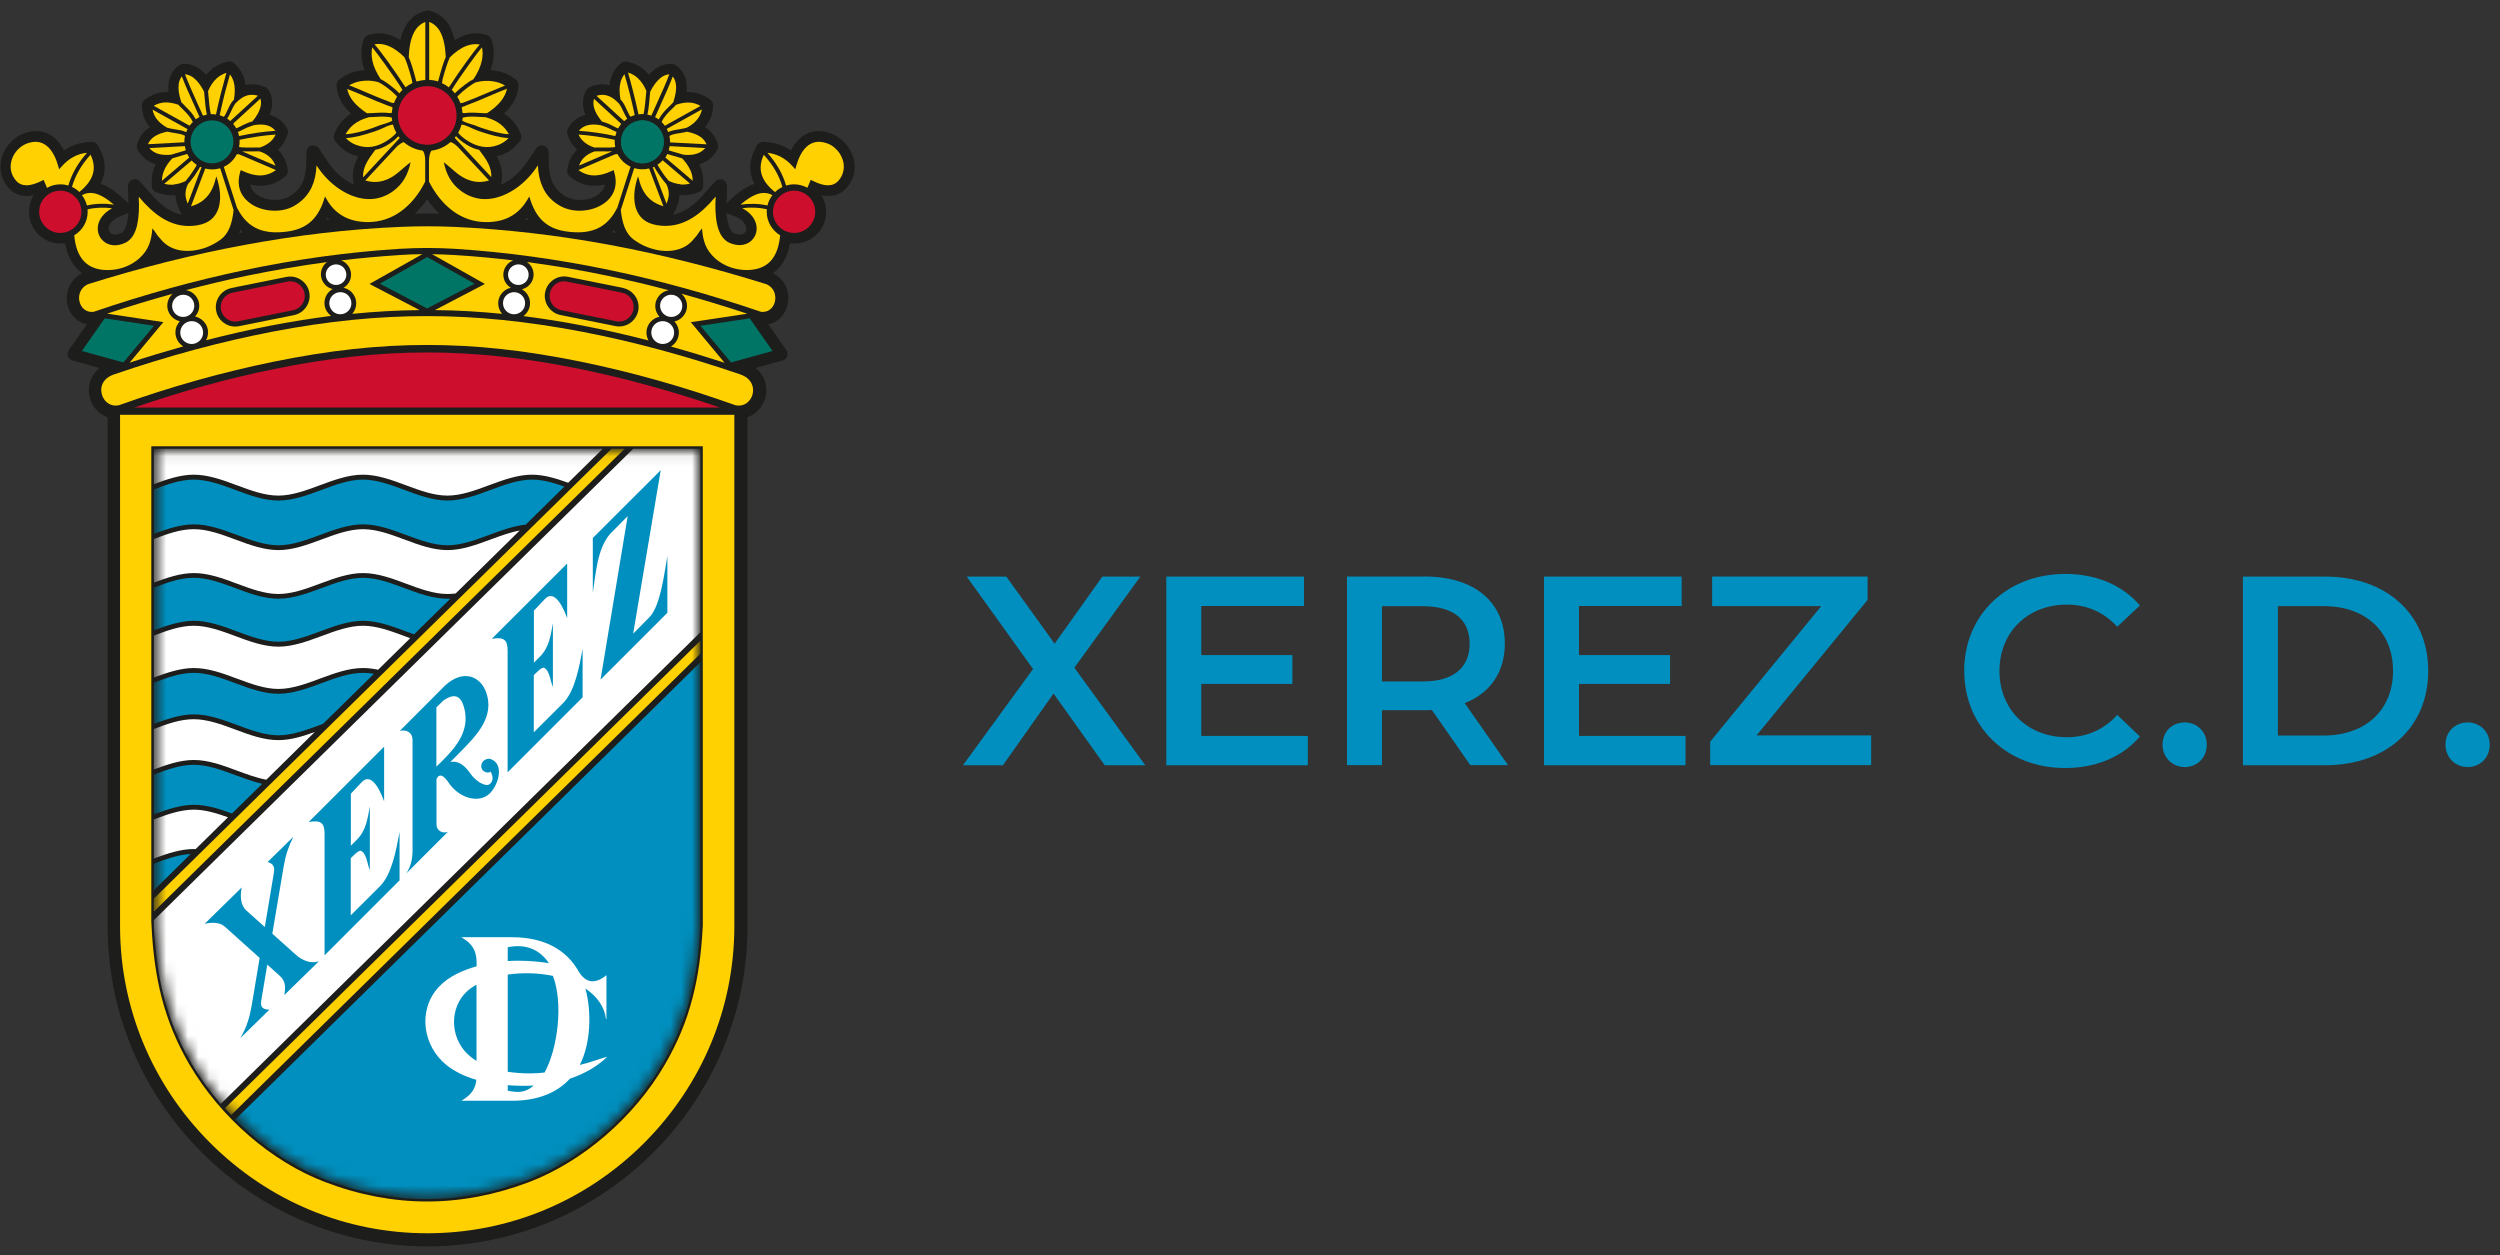<svg xmlns="http://www.w3.org/2000/svg" fill="none" viewBox="0 0 233 117" height="117" width="233">
<rect x="0" y="0" width="233" height="117" fill="#333333" stroke="none"/>
<path fill="#1D1E1B" d="M39.82 1.63C40.51 1.78 41.01 2.2 41.35 2.81C41.64 3.34 41.82 4.03 41.88 4.9C42.36 4.46 42.85 4.14 43.35 3.95C43.93 3.73 44.51 3.69 45.08 3.87L45.17 3.9L45.2 3.99C45.39 4.56 45.41 5.15 45.27 5.76C45.16 6.24 44.96 6.74 44.66 7.24C45.14 7.16 45.6 7.15 46.03 7.22C46.6 7.31 47.13 7.53 47.59 7.87L47.67 7.93V8.03C47.62 8.6 47.4 9.13 47.02 9.61C46.71 10.01 46.3 10.37 45.8 10.72C46.19 10.86 46.56 11.05 46.88 11.31C47.3 11.64 47.65 12.08 47.9 12.67L47.94 12.77L47.88 12.85C47.52 13.32 47.08 13.66 46.56 13.85C46.15 14.01 45.68 14.08 45.17 14.06C45.43 14.41 45.68 14.78 45.86 15.17C46.1 15.7 46.23 16.27 46.1 16.93L46.08 17.03L45.99 17.07C45.27 17.36 44.54 17.42 43.78 17.21C43.23 17.05 42.67 16.74 42.1 16.25C42.36 16.75 42.74 17.19 43.19 17.52C43.82 17.99 44.61 18.25 45.43 18.2C46.33 18.14 47.24 17.75 48.05 17.15C49.18 16.31 49.71 15.31 50.48 14.2C50.52 15.27 50.44 16.3 50.91 17.3C51.23 17.99 51.75 18.53 52.49 18.93C53.24 19.33 54.24 19.38 55.12 19.13C55.48 19.03 55.82 18.87 56.1 18.66C56.38 18.46 56.62 18.2 56.78 17.9C57 17.48 57.08 16.97 56.95 16.36C56.4 16.59 55.86 16.73 55.33 16.71C54.72 16.7 54.13 16.49 53.55 16.03L53.47 15.97L53.49 15.87C53.58 15.28 53.81 14.84 54.13 14.5C54.35 14.27 54.6 14.1 54.89 13.96C54.61 13.83 54.35 13.66 54.14 13.46C53.83 13.17 53.61 12.81 53.48 12.37L53.46 12.3L53.5 12.23C53.76 11.8 54.12 11.52 54.56 11.38C54.87 11.28 55.21 11.25 55.59 11.28C55.29 10.87 55.1 10.49 55 10.12C54.87 9.63 54.92 9.18 55.15 8.77L55.24 8.69C55.74 8.49 56.19 8.46 56.62 8.57C56.9 8.64 57.16 8.77 57.41 8.96C57.35 8.41 57.39 7.96 57.49 7.59C57.62 7.1 57.88 6.73 58.2 6.44L58.27 6.38L58.36 6.4C58.87 6.5 59.31 6.73 59.68 7.07C59.98 7.34 60.23 7.69 60.44 8.11C60.7 7.66 60.99 7.31 61.29 7.06C61.68 6.74 62.1 6.59 62.55 6.6L62.65 6.64C63.01 6.92 63.25 7.3 63.33 7.82C63.39 8.24 63.34 8.76 63.17 9.37C63.55 9.26 63.93 9.21 64.3 9.23C64.79 9.26 65.27 9.42 65.74 9.77L65.82 9.83V9.93C65.79 10.44 65.64 10.9 65.35 11.3C65.14 11.59 64.86 11.85 64.52 12.07C64.87 12.17 65.19 12.3 65.46 12.48C65.85 12.74 66.13 13.1 66.27 13.6L66.29 13.67L66.25 13.74C65.96 14.22 65.58 14.52 65.13 14.68C64.82 14.8 64.47 14.84 64.1 14.84C64.33 15.11 64.52 15.41 64.65 15.72C64.85 16.17 64.94 16.67 64.9 17.23V17.34L64.78 17.38C64.27 17.57 63.82 17.62 63.39 17.58C63.11 17.55 62.84 17.49 62.58 17.4C62.66 17.66 62.7 17.92 62.69 18.19C62.67 18.61 62.53 19.06 62.24 19.59L62.18 19.71L62.05 19.68C61.42 19.55 60.86 19.31 60.39 18.9C60.05 18.61 59.77 18.24 59.53 17.77C59.46 18.49 59.5 19.13 59.74 19.62C60.03 20.24 60.64 20.64 61.71 20.72C62.69 20.79 63.57 20.54 64.39 20.02C65.53 19.3 66.21 18.3 67.11 17.35C67.12 18.56 66.93 19.72 67.22 20.92C67.39 21.63 67.68 22.12 68.13 22.32C68.8 22.63 69.37 22.54 69.74 22.25C69.9 22.12 70.03 21.95 70.1 21.75C70.17 21.55 70.2 21.33 70.16 21.11C70.06 20.52 69.55 19.89 68.45 19.49L68.17 19.39L68.38 19.19C69.04 18.56 69.71 18.05 70.37 17.8C70.73 17.67 71.08 17.61 71.43 17.65C71.05 17.24 70.79 16.81 70.65 16.35C70.43 15.62 70.54 14.83 71.04 13.97L71.09 13.88H71.19C71.8 13.89 72.34 14.02 72.83 14.26C73.23 14.46 73.6 14.73 73.95 15.08C74.44 13.63 75.38 12.52 76.98 12.97C77.06 12.99 77.14 13.02 77.23 13.05C77.53 13.16 77.8 13.32 78.03 13.53C78.43 13.87 78.73 14.32 78.88 14.82C79.03 15.32 79.04 15.86 78.85 16.37C78.76 16.62 78.61 16.87 78.42 17.09C78.08 17.49 77.65 17.66 77.15 17.66C76.73 17.66 76.26 17.52 75.75 17.28C75.66 17.5 75.56 17.72 75.46 17.94C75.99 18.37 76.34 19.02 76.34 19.76C76.34 20.4 76.08 20.98 75.66 21.41C75.24 21.84 74.66 22.09 74.01 22.09C73.68 22.09 73.36 22.02 73.07 21.89C72.98 23.02 72.67 23.95 72.07 24.6C71.5 25.22 70.67 25.56 69.55 25.56C68.4 25.56 67.24 25.14 66.39 24.38C65.78 23.83 65.33 23.09 65.17 22.19C65.11 22.3 65.04 22.4 64.96 22.5C64.42 23.21 63.66 23.61 62.82 23.74C61.99 23.87 61.09 23.75 60.24 23.43C59.72 23.23 59.22 22.96 58.78 22.62C58.37 22.31 58.08 21.88 57.87 21.35C57.72 20.98 57.62 20.56 57.55 20.11C57.06 20.89 56.44 21.4 55.73 21.71C54.88 22.07 53.9 22.13 52.8 21.97C51.92 21.85 51.17 21.56 50.55 21.06C50.01 20.62 49.57 20 49.25 19.18C48.91 19.68 48.47 20.11 47.92 20.45C47.25 20.85 46.42 21.09 45.37 21.1C44.12 21.1 43.02 20.72 42.1 20.06C41.15 19.39 40.38 18.45 39.82 17.39C39.25 18.45 38.49 19.39 37.54 20.06C36.61 20.71 35.52 21.11 34.27 21.1C33.23 21.1 32.39 20.85 31.72 20.45C31.17 20.12 30.73 19.68 30.39 19.18C30.07 20 29.63 20.61 29.09 21.06C28.47 21.57 27.72 21.85 26.84 21.97C25.74 22.12 24.76 22.07 23.91 21.71C23.19 21.41 22.58 20.89 22.09 20.11C22.02 20.56 21.92 20.98 21.77 21.35C21.56 21.88 21.26 22.31 20.86 22.62C20.41 22.96 19.92 23.24 19.4 23.43C18.55 23.76 17.65 23.88 16.82 23.74C15.98 23.6 15.22 23.21 14.68 22.5C14.61 22.4 14.54 22.3 14.47 22.19C14.31 23.09 13.86 23.82 13.25 24.38C12.41 25.14 11.25 25.55 10.09 25.56C8.97 25.56 8.15 25.22 7.57 24.6C6.98 23.96 6.66 23.03 6.57 21.89C6.28 22.02 5.97 22.09 5.63 22.09C4.99 22.09 4.41 21.83 3.98 21.41C3.56 20.99 3.3 20.41 3.3 19.76C3.3 19.03 3.64 18.37 4.18 17.94C4.08 17.72 3.98 17.5 3.89 17.28C3.39 17.51 2.92 17.65 2.49 17.66C1.99 17.66 1.56 17.5 1.22 17.09C1.02 16.86 0.88 16.62 0.79 16.37C0.6 15.86 0.6 15.32 0.76 14.82C0.91 14.33 1.21 13.88 1.61 13.53C1.84 13.33 2.12 13.17 2.41 13.05C2.5 13.02 2.58 12.99 2.66 12.97C4.26 12.51 5.21 13.63 5.69 15.08C6.03 14.74 6.4 14.46 6.81 14.26C7.3 14.02 7.85 13.89 8.45 13.88H8.55L8.6 13.97C9.1 14.83 9.21 15.62 8.99 16.35C8.85 16.81 8.59 17.24 8.21 17.65C8.56 17.61 8.92 17.67 9.27 17.8C9.93 18.05 10.6 18.56 11.26 19.19L11.47 19.39L11.19 19.49C10.09 19.88 9.58 20.52 9.48 21.11C9.44 21.34 9.46 21.56 9.54 21.75C9.61 21.94 9.74 22.12 9.9 22.25C10.27 22.54 10.84 22.63 11.51 22.32C11.96 22.11 12.25 21.62 12.42 20.92C12.71 19.72 12.51 18.55 12.53 17.35C13.43 18.29 14.11 19.3 15.25 20.02C16.07 20.54 16.95 20.79 17.93 20.72C19 20.64 19.61 20.24 19.9 19.62C20.14 19.12 20.18 18.49 20.11 17.77C19.88 18.24 19.59 18.61 19.25 18.9C18.78 19.31 18.22 19.55 17.59 19.68L17.46 19.71L17.4 19.59C17.1 19.06 16.96 18.61 16.95 18.19C16.94 17.91 16.98 17.65 17.06 17.4C16.8 17.49 16.53 17.56 16.25 17.58C15.82 17.62 15.36 17.57 14.86 17.38L14.75 17.34V17.23C14.69 16.67 14.79 16.17 14.99 15.72C15.13 15.4 15.32 15.11 15.54 14.84C15.17 14.84 14.82 14.79 14.51 14.68C14.06 14.52 13.68 14.22 13.39 13.74L13.35 13.67L13.37 13.6C13.51 13.11 13.79 12.74 14.18 12.48C14.45 12.3 14.76 12.17 15.12 12.07C14.77 11.84 14.49 11.59 14.29 11.3C14 10.9 13.84 10.44 13.82 9.93V9.83L13.89 9.77C14.36 9.43 14.84 9.26 15.33 9.23C15.7 9.21 16.08 9.26 16.46 9.37C16.28 8.75 16.24 8.24 16.3 7.82C16.37 7.3 16.61 6.91 16.98 6.64L17.08 6.6C17.53 6.59 17.95 6.74 18.34 7.06C18.64 7.31 18.93 7.66 19.19 8.11C19.4 7.69 19.65 7.34 19.95 7.07C20.33 6.72 20.77 6.5 21.27 6.4L21.36 6.38L21.43 6.44C21.76 6.73 22.01 7.09 22.14 7.59C22.24 7.97 22.28 8.42 22.22 8.96C22.47 8.78 22.73 8.64 23.01 8.57C23.44 8.46 23.89 8.49 24.39 8.69L24.48 8.77C24.7 9.18 24.75 9.63 24.63 10.12C24.53 10.49 24.34 10.87 24.04 11.28C24.42 11.25 24.77 11.28 25.07 11.38C25.51 11.52 25.87 11.79 26.13 12.23L26.17 12.3L26.15 12.37C26.03 12.81 25.8 13.17 25.49 13.46C25.27 13.66 25.02 13.83 24.74 13.96C25.03 14.1 25.28 14.28 25.5 14.5C25.82 14.84 26.05 15.28 26.14 15.87L26.16 15.97L26.08 16.03C25.5 16.49 24.91 16.7 24.3 16.71C23.77 16.72 23.22 16.59 22.68 16.36C22.54 16.97 22.62 17.48 22.85 17.9C23.01 18.2 23.25 18.46 23.53 18.66C23.82 18.87 24.16 19.03 24.51 19.13C25.39 19.39 26.39 19.33 27.14 18.93C27.88 18.53 28.4 17.99 28.72 17.3C29.19 16.29 29.11 15.27 29.15 14.2C29.91 15.31 30.45 16.31 31.58 17.15C32.39 17.75 33.29 18.15 34.2 18.2C35.03 18.25 35.81 17.99 36.44 17.52C36.89 17.19 37.26 16.75 37.53 16.25C36.96 16.73 36.4 17.04 35.85 17.21C35.09 17.43 34.36 17.37 33.64 17.07L33.55 17.03L33.53 16.93C33.41 16.27 33.53 15.69 33.77 15.17C33.95 14.78 34.2 14.42 34.46 14.06C33.95 14.08 33.48 14.01 33.07 13.85C32.55 13.65 32.11 13.32 31.75 12.85L31.69 12.77L31.73 12.67C31.98 12.08 32.33 11.64 32.75 11.31C33.07 11.06 33.44 10.87 33.83 10.72C33.33 10.37 32.92 10 32.61 9.61C32.23 9.12 32 8.6 31.96 8.03V7.93L32.03 7.87C32.49 7.53 33.01 7.31 33.59 7.22C34.03 7.15 34.49 7.15 34.96 7.24C34.66 6.74 34.46 6.25 34.35 5.76C34.21 5.15 34.23 4.56 34.42 3.99L34.45 3.9L34.54 3.87C35.11 3.69 35.7 3.73 36.27 3.95C36.77 4.14 37.26 4.47 37.74 4.9C37.81 4.03 37.99 3.34 38.27 2.81C38.61 2.2 39.11 1.78 39.8 1.63H39.82Z"></path>
<path fill="#1D1E1B" d="M69.01 38.36V86.32C69.01 102.38 55.87 115.52 39.82 115.52C23.77 115.52 10.63 102.38 10.63 86.32V38.36C10.11 38.32 9.68 38.06 9.37 37.7C9.18 37.48 9.05 37.21 8.96 36.93C8.88 36.65 8.85 36.35 8.9 36.05C9 35.35 9.47 34.69 10.44 34.36C10.66 34.29 10.87 34.21 11.09 34.14L7.05 33.02L6.9 32.98L6.99 32.85L9.38 29.44C9.22 29.49 9.07 29.54 8.91 29.6H8.87C8.22 29.72 7.7 29.5 7.34 29.12C7.13 28.9 6.98 28.63 6.9 28.34C6.82 28.05 6.79 27.74 6.85 27.43C6.95 26.84 7.31 26.29 7.98 25.98H8.01C12.93 24.43 17.82 23.19 22.69 22.28C27.56 21.37 32.41 20.8 37.22 20.59C38.96 20.51 40.71 20.51 42.46 20.59C47.27 20.8 52.11 21.38 56.99 22.28C61.86 23.19 66.76 24.43 71.67 25.97H71.7C72.37 26.29 72.73 26.85 72.83 27.44C72.88 27.75 72.86 28.06 72.78 28.35C72.7 28.64 72.55 28.91 72.34 29.13C71.98 29.51 71.46 29.72 70.81 29.61H70.77C70.61 29.55 70.46 29.5 70.3 29.44L72.69 32.85L72.78 32.98L72.63 33.02L68.59 34.14C68.81 34.21 69.02 34.28 69.24 34.36C70.21 34.69 70.68 35.35 70.78 36.05C70.82 36.34 70.8 36.65 70.72 36.93C70.64 37.21 70.5 37.48 70.31 37.7C70 38.07 69.57 38.32 69.05 38.36H69.01Z"></path>
<path stroke-linejoin="round" stroke-linecap="round" stroke-width="1.26" stroke="#1D1E1B" fill="#1D1E1B" d="M78.89 14.8C78.74 14.31 78.44 13.86 78.04 13.51C77.81 13.31 77.53 13.15 77.24 13.03C77.15 13 77.07 12.97 76.99 12.95C75.39 12.49 74.44 13.61 73.96 15.06C73.62 14.72 73.25 14.44 72.84 14.24C72.35 14 71.8 13.87 71.2 13.86H71.1L71.05 13.95C70.55 14.81 70.44 15.6 70.66 16.33C70.8 16.79 71.06 17.22 71.44 17.63C71.09 17.59 70.73 17.65 70.38 17.78C69.72 18.03 69.05 18.54 68.39 19.17L68.18 19.37L68.46 19.47C69.56 19.86 70.07 20.5 70.17 21.09C70.21 21.32 70.19 21.54 70.11 21.73C70.04 21.92 69.91 22.1 69.75 22.23C69.38 22.52 68.81 22.61 68.14 22.3C67.69 22.09 67.4 21.6 67.23 20.9C66.94 19.7 67.14 18.53 67.12 17.33C66.22 18.27 65.54 19.28 64.4 20C63.58 20.52 62.7 20.77 61.72 20.7C60.65 20.62 60.04 20.22 59.75 19.6C59.51 19.1 59.47 18.47 59.54 17.75C59.77 18.22 60.06 18.59 60.4 18.88C60.87 19.29 61.43 19.53 62.06 19.66L62.19 19.69L62.25 19.57C62.55 19.04 62.69 18.59 62.7 18.17C62.71 17.89 62.67 17.63 62.59 17.38C62.85 17.47 63.12 17.54 63.4 17.56C63.83 17.6 64.29 17.55 64.79 17.36L64.9 17.32V17.21C64.96 16.65 64.86 16.15 64.66 15.7C64.52 15.38 64.33 15.09 64.11 14.82C64.48 14.82 64.83 14.77 65.14 14.66C65.59 14.5 65.97 14.2 66.26 13.72L66.3 13.65L66.28 13.58C66.14 13.09 65.86 12.72 65.47 12.46C65.2 12.28 64.89 12.15 64.53 12.05C64.88 11.82 65.16 11.57 65.36 11.28C65.65 10.88 65.81 10.42 65.83 9.91V9.81L65.76 9.75C65.29 9.41 64.81 9.24 64.32 9.21C63.95 9.19 63.57 9.24 63.19 9.35C63.37 8.73 63.41 8.22 63.35 7.8C63.27 7.28 63.04 6.89 62.67 6.62L62.57 6.58C62.12 6.57 61.7 6.72 61.31 7.04C61.01 7.29 60.72 7.64 60.46 8.09C60.25 7.67 60 7.32 59.7 7.05C59.32 6.7 58.88 6.48 58.38 6.38L58.29 6.36L58.22 6.42C57.89 6.71 57.64 7.07 57.51 7.57C57.41 7.95 57.37 8.4 57.43 8.94C57.18 8.76 56.92 8.62 56.64 8.55C56.21 8.44 55.76 8.47 55.26 8.67L55.17 8.75C54.95 9.16 54.9 9.61 55.02 10.1C55.12 10.47 55.31 10.85 55.61 11.26C55.23 11.23 54.88 11.26 54.58 11.36C54.14 11.5 53.78 11.77 53.52 12.21L53.48 12.28L53.5 12.35C53.62 12.79 53.85 13.15 54.16 13.44C54.38 13.64 54.63 13.81 54.91 13.94C54.62 14.08 54.37 14.26 54.15 14.48C53.83 14.82 53.6 15.26 53.51 15.85L53.49 15.95L53.57 16.01C54.15 16.47 54.74 16.68 55.35 16.69C55.88 16.7 56.43 16.57 56.97 16.34C57.11 16.95 57.03 17.46 56.8 17.88C56.64 18.18 56.4 18.44 56.12 18.64C55.83 18.85 55.49 19.01 55.14 19.11C54.26 19.37 53.26 19.31 52.51 18.91C51.77 18.51 51.25 17.97 50.93 17.28C50.46 16.27 50.54 15.25 50.5 14.18C49.74 15.29 49.2 16.29 48.07 17.13C47.26 17.73 46.36 18.13 45.45 18.18C44.62 18.23 43.84 17.97 43.21 17.5C42.76 17.17 42.39 16.73 42.12 16.23C42.69 16.71 43.25 17.02 43.8 17.19C44.56 17.41 45.29 17.35 46.01 17.05L46.1 17.01L46.12 16.91C46.24 16.25 46.12 15.67 45.88 15.15C45.7 14.76 45.45 14.4 45.19 14.04C45.7 14.06 46.17 13.99 46.58 13.83C47.1 13.63 47.54 13.3 47.9 12.83L47.96 12.75L47.92 12.65C47.67 12.06 47.32 11.62 46.9 11.29C46.58 11.04 46.21 10.85 45.82 10.7C46.32 10.35 46.73 9.98 47.04 9.59C47.42 9.1 47.65 8.58 47.69 8.01V7.91L47.62 7.85C47.16 7.51 46.64 7.29 46.06 7.2C45.62 7.13 45.16 7.13 44.69 7.22C44.99 6.72 45.19 6.23 45.3 5.74C45.44 5.13 45.42 4.54 45.23 3.97L45.2 3.88L45.11 3.85C44.54 3.67 43.95 3.71 43.38 3.93C42.88 4.12 42.39 4.45 41.91 4.88C41.84 4.01 41.66 3.32 41.38 2.79C41.05 2.18 40.54 1.76 39.85 1.61C39.16 1.76 38.66 2.18 38.32 2.79C38.03 3.32 37.85 4.01 37.79 4.88C37.31 4.44 36.82 4.12 36.32 3.93C35.74 3.71 35.16 3.67 34.59 3.85L34.5 3.88L34.47 3.97C34.28 4.54 34.26 5.13 34.4 5.74C34.51 6.22 34.71 6.72 35.01 7.22C34.53 7.14 34.07 7.13 33.64 7.2C33.07 7.29 32.54 7.51 32.08 7.85L32 7.91V8.01C32.05 8.58 32.27 9.11 32.65 9.59C32.96 9.99 33.37 10.35 33.87 10.7C33.48 10.84 33.11 11.03 32.79 11.29C32.37 11.62 32.02 12.06 31.77 12.65L31.73 12.75L31.79 12.83C32.15 13.3 32.59 13.64 33.11 13.83C33.52 13.99 33.99 14.06 34.5 14.04C34.24 14.39 33.99 14.76 33.81 15.15C33.57 15.68 33.44 16.25 33.57 16.91L33.59 17.01L33.68 17.05C34.4 17.34 35.13 17.4 35.89 17.19C36.44 17.03 37 16.72 37.57 16.23C37.31 16.73 36.93 17.17 36.48 17.5C35.85 17.97 35.06 18.23 34.24 18.18C33.34 18.12 32.43 17.73 31.62 17.13C30.49 16.29 29.96 15.29 29.19 14.18C29.15 15.25 29.23 16.28 28.76 17.28C28.44 17.97 27.92 18.51 27.18 18.91C26.43 19.31 25.43 19.36 24.55 19.11C24.19 19.01 23.85 18.85 23.57 18.64C23.29 18.44 23.05 18.18 22.89 17.88C22.67 17.46 22.59 16.95 22.72 16.34C23.27 16.57 23.81 16.71 24.34 16.69C24.95 16.68 25.54 16.47 26.12 16.01L26.2 15.95L26.18 15.85C26.09 15.26 25.86 14.82 25.54 14.48C25.32 14.25 25.07 14.08 24.78 13.94C25.06 13.81 25.32 13.64 25.53 13.44C25.84 13.15 26.06 12.79 26.19 12.35L26.21 12.28L26.17 12.21C25.91 11.78 25.55 11.5 25.11 11.36C24.8 11.26 24.46 11.23 24.08 11.26C24.38 10.85 24.57 10.47 24.67 10.1C24.8 9.61 24.75 9.16 24.52 8.75L24.43 8.67C23.93 8.47 23.48 8.44 23.05 8.55C22.77 8.62 22.51 8.75 22.26 8.94C22.32 8.39 22.28 7.94 22.18 7.57C22.05 7.08 21.79 6.71 21.47 6.42L21.4 6.36L21.31 6.38C20.8 6.48 20.36 6.71 19.99 7.05C19.69 7.32 19.44 7.67 19.23 8.09C18.97 7.64 18.68 7.29 18.38 7.04C17.99 6.72 17.57 6.57 17.12 6.58L17.02 6.62C16.66 6.9 16.42 7.28 16.34 7.8C16.28 8.22 16.33 8.74 16.5 9.35C16.12 9.24 15.74 9.19 15.37 9.21C14.88 9.24 14.4 9.4 13.93 9.75L13.85 9.81V9.91C13.88 10.42 14.03 10.88 14.32 11.28C14.53 11.57 14.81 11.83 15.15 12.05C14.8 12.15 14.48 12.28 14.21 12.46C13.82 12.72 13.54 13.08 13.4 13.58L13.38 13.65L13.42 13.72C13.71 14.2 14.09 14.5 14.54 14.66C14.85 14.78 15.2 14.82 15.57 14.82C15.34 15.09 15.15 15.39 15.02 15.7C14.82 16.15 14.73 16.65 14.77 17.21V17.32L14.89 17.36C15.4 17.55 15.85 17.6 16.28 17.56C16.56 17.53 16.83 17.47 17.09 17.38C17.01 17.64 16.97 17.9 16.98 18.17C17 18.59 17.14 19.04 17.43 19.57L17.49 19.69L17.62 19.66C18.25 19.53 18.81 19.29 19.28 18.88C19.62 18.59 19.9 18.22 20.14 17.75C20.21 18.47 20.17 19.11 19.93 19.6C19.64 20.22 19.03 20.62 17.96 20.7C16.98 20.77 16.1 20.52 15.28 20C14.14 19.28 13.46 18.28 12.56 17.33C12.55 18.54 12.74 19.7 12.45 20.9C12.28 21.61 11.99 22.1 11.54 22.3C10.87 22.61 10.3 22.52 9.93 22.23C9.77 22.1 9.64 21.93 9.57 21.73C9.5 21.53 9.47 21.31 9.51 21.09C9.61 20.5 10.12 19.87 11.22 19.47L11.5 19.37L11.29 19.17C10.63 18.54 9.96 18.03 9.3 17.78C8.94 17.65 8.59 17.59 8.24 17.63C8.62 17.22 8.88 16.79 9.02 16.33C9.24 15.6 9.13 14.81 8.63 13.95L8.58 13.86H8.48C7.87 13.87 7.33 14 6.84 14.24C6.43 14.44 6.07 14.71 5.72 15.06C5.23 13.61 4.29 12.5 2.69 12.95C2.61 12.97 2.53 13 2.44 13.03C2.14 13.14 1.87 13.3 1.64 13.51C1.24 13.85 0.94 14.3 0.79 14.8C0.64 15.3 0.63 15.84 0.82 16.35C0.91 16.6 1.06 16.85 1.25 17.07C1.59 17.47 2.02 17.64 2.52 17.64C2.94 17.64 3.41 17.5 3.92 17.26C4.01 17.48 4.11 17.7 4.21 17.92C3.68 18.35 3.33 19 3.33 19.74C3.33 20.38 3.59 20.96 4.01 21.39C4.43 21.81 5.01 22.07 5.66 22.07C5.99 22.07 6.31 22 6.6 21.87C6.69 23 7 23.93 7.6 24.58C8.08 25.09 8.73 25.41 9.58 25.51C9.07 25.66 8.55 25.82 8.04 25.98H8.01C7.34 26.3 6.98 26.86 6.88 27.45C6.83 27.76 6.85 28.07 6.93 28.36C7.01 28.65 7.16 28.92 7.37 29.14C7.73 29.52 8.25 29.73 8.9 29.62H8.94C9.1 29.56 9.25 29.51 9.41 29.45L7.02 32.86L6.93 32.99L7.08 33.03L11.12 34.15C10.9 34.22 10.69 34.29 10.47 34.37C9.51 34.7 9.03 35.37 8.93 36.06C8.89 36.35 8.91 36.66 8.99 36.94C9.07 37.22 9.21 37.49 9.4 37.71C9.71 38.08 10.14 38.33 10.66 38.37V86.33C10.66 102.39 23.8 115.53 39.85 115.53C55.9 115.53 69.04 102.39 69.04 86.33V38.37C69.56 38.33 69.99 38.07 70.3 37.71C70.49 37.49 70.63 37.22 70.71 36.94C70.79 36.66 70.82 36.36 70.77 36.06C70.67 35.36 70.2 34.7 69.23 34.37C69.01 34.3 68.8 34.22 68.58 34.15L72.62 33.03L72.77 32.99L72.68 32.86L70.29 29.45C70.45 29.5 70.6 29.55 70.76 29.61H70.8C71.45 29.73 71.97 29.51 72.33 29.13C72.54 28.91 72.69 28.64 72.77 28.35C72.85 28.06 72.87 27.75 72.82 27.44C72.72 26.85 72.36 26.3 71.69 25.99H71.66C71.15 25.82 70.63 25.66 70.12 25.51C70.97 25.42 71.62 25.1 72.1 24.58C72.69 23.94 73.01 23.01 73.1 21.87C73.39 22 73.7 22.07 74.04 22.07C74.68 22.07 75.26 21.81 75.69 21.39C76.12 20.97 76.37 20.39 76.37 19.74C76.37 19.01 76.03 18.35 75.49 17.92C75.59 17.7 75.69 17.48 75.78 17.26C76.28 17.49 76.75 17.63 77.18 17.64C77.68 17.64 78.11 17.48 78.45 17.07C78.65 16.84 78.79 16.6 78.88 16.35C79.07 15.84 79.07 15.3 78.91 14.8H78.89ZM49.25 19.14C49.57 19.96 50.01 20.57 50.55 21.02C50.7 21.14 50.85 21.25 51.02 21.34C49.61 21.16 48.2 21 46.79 20.88C47.21 20.77 47.59 20.61 47.92 20.41C48.47 20.08 48.91 19.64 49.25 19.14ZM29.08 21.02C29.62 20.58 30.06 19.96 30.38 19.14C30.72 19.64 31.16 20.07 31.71 20.41C32.04 20.61 32.42 20.77 32.84 20.88C31.43 21 30.02 21.16 28.61 21.34C28.77 21.24 28.93 21.14 29.08 21.02ZM13.23 24.35C13.84 23.8 14.29 23.06 14.45 22.16C14.51 22.27 14.58 22.37 14.66 22.47C15.12 23.07 15.74 23.45 16.43 23.63C15.31 23.9 14.18 24.19 13.06 24.5C13.12 24.45 13.18 24.41 13.24 24.36L13.23 24.35ZM20.73 22.66C20.73 22.66 20.81 22.61 20.85 22.58C21.26 22.27 21.55 21.84 21.76 21.31C21.91 20.94 22.01 20.52 22.08 20.07C22.57 20.85 23.19 21.36 23.9 21.67C24.17 21.78 24.45 21.86 24.75 21.92C24.06 22.04 23.37 22.16 22.67 22.28C22.02 22.4 21.37 22.53 20.73 22.66ZM37.2 20.59C36.95 20.6 36.7 20.62 36.45 20.63C36.83 20.47 37.19 20.26 37.53 20.03C38.48 19.36 39.25 18.42 39.81 17.36C40.38 18.42 41.14 19.36 42.09 20.03C42.43 20.27 42.79 20.47 43.17 20.63C42.92 20.62 42.67 20.6 42.42 20.59C40.68 20.51 38.93 20.51 37.18 20.59H37.2ZM54.88 21.92C55.18 21.86 55.46 21.78 55.73 21.67C56.45 21.37 57.06 20.85 57.55 20.07C57.62 20.52 57.72 20.94 57.87 21.31C58.08 21.84 58.38 22.27 58.78 22.58C58.82 22.61 58.86 22.63 58.9 22.66C58.25 22.53 57.6 22.4 56.96 22.28C56.27 22.15 55.58 22.03 54.88 21.92ZM63.21 23.62C63.9 23.44 64.52 23.06 64.98 22.46C65.05 22.36 65.12 22.26 65.19 22.15C65.35 23.05 65.8 23.78 66.41 24.34C66.47 24.39 66.53 24.44 66.59 24.48C65.47 24.17 64.34 23.89 63.22 23.61L63.21 23.62Z"></path>
<path fill="#FFD100" d="M16.131 27.37C14.07 27.94 12.021 28.56 9.98 29.23L15.03 29.99L15.23 30.02L15.101 30.17L12.081 33.8C13.751 33.25 15.421 32.75 17.081 32.28C16.971 32.22 16.881 32.14 16.791 32.05C16.52 31.78 16.351 31.4 16.351 30.98C16.351 30.56 16.511 30.22 16.761 29.94C16.48 29.88 16.23 29.73 16.03 29.54C15.761 29.27 15.591 28.9 15.591 28.49C15.591 28.04 15.8 27.63 16.12 27.35L16.131 27.37Z"></path>
<path fill="#FFD100" d="M30.53 24.42C27.97 24.76 25.44 25.2 22.91 25.72C21.04 26.11 19.19 26.55 17.34 27.04C17.64 27.09 17.92 27.24 18.13 27.45C18.4 27.72 18.57 28.09 18.57 28.5C18.57 28.89 18.42 29.24 18.18 29.5C18.47 29.56 18.73 29.71 18.94 29.91C19.22 30.19 19.39 30.56 19.39 30.98C19.39 31.25 19.32 31.5 19.2 31.71C21.25 31.18 23.29 30.72 25.31 30.33C27.21 29.97 29.05 29.67 30.86 29.44C30.79 29.39 30.73 29.34 30.67 29.28C30.4 29.01 30.24 28.64 30.24 28.23C30.24 27.68 30.55 27.19 31 26.94C30.74 26.88 30.51 26.75 30.32 26.56C30.07 26.3 29.91 25.95 29.91 25.56C29.91 25.07 30.16 24.64 30.53 24.39V24.42Z"></path>
<path fill="#1D1E1B" d="M21.57 26.84L26.69 25.81C27.18 25.71 27.66 25.82 28.05 26.08C28.44 26.34 28.73 26.74 28.82 27.23C28.92 27.72 28.81 28.2 28.55 28.59C28.29 28.98 27.89 29.27 27.4 29.37L22.28 30.4C21.79 30.5 21.31 30.39 20.92 30.13C20.53 29.87 20.24 29.47 20.15 28.98C20.05 28.49 20.16 28.01 20.42 27.62C20.68 27.23 21.08 26.94 21.57 26.85V26.84Z"></path>
<path fill="#FFD100" d="M39.36 23.69C38.66 23.69 37.96 23.72 37.26 23.77C35.43 23.89 33.6 24.05 31.79 24.27C31.99 24.34 32.17 24.46 32.31 24.6C32.57 24.86 32.72 25.21 32.72 25.6C32.72 26.12 32.44 26.57 32.02 26.82C32.3 26.88 32.56 27.02 32.76 27.22C33.03 27.49 33.2 27.86 33.2 28.27C33.2 28.65 33.06 28.99 32.83 29.25C34.95 29.04 37.03 28.92 39.1 28.9L34.62 26.56L34.44 26.46L34.62 26.36L39.36 23.69Z"></path>
<path fill="#FFD100" d="M47.84 24.27C46.02 24.05 44.2 23.88 42.37 23.77C41.67 23.73 40.971 23.7 40.27 23.69L45.011 26.36L45.191 26.46L45.011 26.56L40.531 28.9C42.611 28.92 44.691 29.04 46.8 29.25C46.571 28.99 46.431 28.64 46.431 28.27C46.431 27.86 46.6 27.49 46.87 27.22C47.071 27.02 47.321 26.88 47.611 26.82C47.191 26.57 46.91 26.12 46.91 25.6C46.91 25.21 47.071 24.86 47.321 24.6C47.471 24.45 47.651 24.34 47.84 24.27Z"></path>
<path fill="#FFD100" d="M62.29 27.04C60.44 26.55 58.58 26.11 56.72 25.72C54.2 25.19 51.66 24.76 49.11 24.42C49.49 24.67 49.73 25.1 49.73 25.59C49.73 25.98 49.57 26.33 49.32 26.58C49.14 26.76 48.9 26.9 48.64 26.96C49.09 27.21 49.4 27.7 49.4 28.25C49.4 28.66 49.23 29.03 48.97 29.3C48.91 29.36 48.85 29.41 48.78 29.46C50.59 29.69 52.44 29.98 54.33 30.35C56.36 30.74 58.39 31.2 60.44 31.73C60.32 31.51 60.25 31.26 60.25 31C60.25 30.58 60.42 30.2 60.7 29.93C60.9 29.73 61.17 29.58 61.46 29.52C61.22 29.26 61.07 28.9 61.07 28.52C61.07 28.11 61.24 27.74 61.51 27.47C61.72 27.26 61.99 27.11 62.3 27.06L62.29 27.04Z"></path>
<path fill="#1D1E1B" d="M58.06 26.84C58.55 26.94 58.95 27.23 59.21 27.61C59.47 28 59.58 28.48 59.48 28.97C59.38 29.46 59.09 29.86 58.71 30.12C58.32 30.38 57.84 30.49 57.35 30.39L52.23 29.36C51.74 29.26 51.34 28.97 51.08 28.58C50.82 28.19 50.71 27.71 50.81 27.22C50.91 26.73 51.2 26.33 51.58 26.07C51.97 25.81 52.45 25.7 52.94 25.8L58.06 26.83V26.84Z"></path>
<path fill="#FFD100" d="M69.65 29.24C67.61 28.56 65.56 27.94 63.5 27.37C63.82 27.64 64.03 28.05 64.03 28.51C64.03 28.92 63.86 29.29 63.59 29.56C63.39 29.76 63.14 29.9 62.86 29.96C63.11 30.23 63.27 30.6 63.27 31C63.27 31.4 63.1 31.8 62.82 32.07C62.73 32.16 62.64 32.23 62.53 32.3C64.19 32.76 65.86 33.27 67.53 33.81L64.51 30.18L64.38 30.03L64.58 30L69.63 29.24H69.65Z"></path>
<path fill="#CE0E2D" d="M12.53 37.98C16.9 36.47 21.29 35.26 25.58 34.39C30.66 33.35 35.31 32.85 39.81 32.85C44.31 32.85 48.97 33.35 54.04 34.39C58.33 35.27 62.72 36.48 67.09 37.98H12.53Z"></path>
<path fill="#FFD100" d="M39.82 114.94C32.21 114.94 25.03 111.95 19.6 106.53C14.18 101.11 11.19 93.93 11.19 86.31V38.66H68.44V86.31C68.44 93.92 65.45 101.1 60.03 106.53C54.61 111.95 47.43 114.94 39.81 114.94H39.82ZM13.78 86.28C13.91 88.91 14.22 91.06 14.74 93.07C15.32 95.29 16.18 97.37 17.38 99.42C18.81 101.85 20.74 104.16 22.98 106.1C25.21 108.03 27.7 109.55 30.19 110.49C33.38 111.71 36.61 112.32 39.81 112.32C43.01 112.32 46.24 111.7 49.43 110.49C51.92 109.54 54.41 108.02 56.64 106.1C58.88 104.17 60.82 101.86 62.24 99.42C63.44 97.37 64.31 95.3 64.88 93.07C65.4 91.06 65.71 88.91 65.84 86.29V41.25H13.76V86.28H13.78Z"></path>
<path fill="#FFD100" d="M68.86 37.8C68.75 37.8 68.63 37.79 68.52 37.76C63.74 36.05 58.91 34.69 54.19 33.72C48.95 32.65 44.39 32.15 39.82 32.15C35.25 32.15 30.69 32.65 25.45 33.72C20.73 34.69 15.9 36.04 11.11 37.76C11.01 37.78 10.89 37.8 10.78 37.8C10.4 37.8 10.05 37.63 9.8 37.34C9.67 37.18 9.56 36.99 9.5 36.78V36.75C9.44 36.55 9.42 36.34 9.45 36.14C9.53 35.57 9.95 35.13 10.61 34.9C15.69 33.16 20.67 31.82 25.41 30.91C30.5 29.93 35.21 29.46 39.81 29.46C44.41 29.46 49.12 29.94 54.21 30.91C58.95 31.82 63.93 33.16 69.01 34.9C69.67 35.13 70.08 35.57 70.17 36.14C70.2 36.35 70.19 36.57 70.13 36.78C70.07 36.99 69.97 37.18 69.83 37.34C69.58 37.64 69.23 37.8 68.85 37.8H68.86Z"></path>
<path fill="#FFD100" d="M71.1 29.07C71.03 29.07 70.96 29.07 70.89 29.05C66.17 27.44 61.43 26.13 56.83 25.17C51.99 24.16 47.14 23.49 42.41 23.19C41.55 23.14 40.68 23.11 39.82 23.11C38.96 23.11 38.09 23.14 37.23 23.19C32.5 23.49 27.65 24.15 22.81 25.17C18.21 26.13 13.47 27.44 8.73 29.06C8.68 29.06 8.61 29.07 8.54 29.07C8.23 29.07 7.95 28.95 7.74 28.73C7.6 28.58 7.49 28.39 7.43 28.18C7.37 27.97 7.35 27.74 7.39 27.52C7.47 27.06 7.75 26.7 8.19 26.49C13.12 24.94 18.03 23.71 22.78 22.83C27.67 21.92 32.53 21.35 37.23 21.15C38.09 21.11 38.96 21.09 39.82 21.09C40.68 21.09 41.55 21.11 42.41 21.15C47.11 21.36 51.97 21.92 56.86 22.83C61.6 23.71 66.52 24.95 71.46 26.5C71.88 26.7 72.17 27.06 72.24 27.52C72.28 27.74 72.26 27.97 72.2 28.18C72.14 28.39 72.03 28.58 71.89 28.73C71.68 28.95 71.41 29.07 71.09 29.07H71.1Z"></path>
<path fill="white" d="M17.87 29.93C17.28 29.93 16.8 30.41 16.8 31C16.8 31.29 16.92 31.56 17.11 31.75C17.3 31.94 17.57 32.06 17.86 32.06C18.45 32.06 18.93 31.58 18.93 30.99C18.93 30.7 18.81 30.43 18.62 30.24C18.43 30.05 18.16 29.93 17.87 29.93Z"></path>
<path fill="white" d="M17.08 27.47C16.51 27.47 16.04 27.94 16.04 28.51C16.04 28.8 16.16 29.05 16.34 29.24C16.53 29.43 16.79 29.54 17.07 29.54C17.64 29.54 18.11 29.07 18.11 28.5C18.11 28.21 17.99 27.96 17.81 27.77C17.62 27.58 17.36 27.47 17.08 27.47Z"></path>
<path fill="white" d="M31.72 27.23C31.15 27.23 30.69 27.69 30.69 28.26C30.69 28.54 30.81 28.8 30.99 28.99C31.18 29.18 31.43 29.29 31.72 29.29C32.29 29.29 32.75 28.83 32.75 28.26C32.75 27.98 32.63 27.72 32.45 27.53C32.26 27.34 32.01 27.23 31.72 27.23Z"></path>
<path fill="white" d="M31.32 24.64C30.79 24.64 30.36 25.07 30.36 25.6C30.36 25.86 30.47 26.1 30.64 26.28C30.81 26.45 31.05 26.56 31.32 26.56C31.85 26.56 32.28 26.13 32.28 25.6C32.28 25.34 32.17 25.1 32 24.92C31.83 24.75 31.59 24.64 31.32 24.64Z"></path>
<path fill="white" d="M61.76 29.93C61.47 29.93 61.2 30.05 61.01 30.24C60.82 30.43 60.7 30.7 60.7 30.99C60.7 31.58 61.18 32.06 61.77 32.06C62.06 32.06 62.33 31.94 62.52 31.75C62.71 31.56 62.83 31.29 62.83 31C62.83 30.41 62.35 29.93 61.76 29.93Z"></path>
<path fill="white" d="M62.55 27.47C62.261 27.47 62.011 27.59 61.821 27.77C61.63 27.96 61.52 28.22 61.52 28.5C61.52 29.07 61.99 29.54 62.56 29.54C62.85 29.54 63.1 29.42 63.291 29.24C63.48 29.05 63.59 28.79 63.59 28.51C63.59 27.94 63.12 27.47 62.55 27.47Z"></path>
<path fill="white" d="M47.91 27.23C47.63 27.23 47.37 27.35 47.18 27.53C46.99 27.72 46.88 27.97 46.88 28.26C46.88 28.83 47.34 29.29 47.91 29.29C48.19 29.29 48.45 29.17 48.64 28.99C48.83 28.8 48.94 28.54 48.94 28.26C48.94 27.69 48.48 27.23 47.91 27.23Z"></path>
<path fill="white" d="M48.31 24.64C48.05 24.64 47.81 24.75 47.63 24.92C47.46 25.09 47.35 25.33 47.35 25.6C47.35 26.13 47.78 26.56 48.31 26.56C48.57 26.56 48.81 26.45 48.99 26.28C49.16 26.11 49.27 25.87 49.27 25.6C49.27 25.07 48.84 24.64 48.31 24.64Z"></path>
<path fill="#CE0E2D" d="M57.7 29.97C57.61 29.97 57.52 29.97 57.43 29.94L52.31 28.91C51.96 28.84 51.65 28.63 51.45 28.33C51.25 28.03 51.18 27.67 51.25 27.31C51.32 26.96 51.53 26.65 51.83 26.45C52.05 26.3 52.31 26.22 52.58 26.22C52.67 26.22 52.76 26.22 52.85 26.25L57.97 27.28C58.32 27.35 58.63 27.56 58.83 27.86C59.03 28.16 59.1 28.52 59.03 28.88C58.96 29.23 58.75 29.54 58.45 29.74C58.23 29.89 57.97 29.97 57.7 29.97Z"></path>
<path fill="#CE0E2D" d="M21.93 29.97C21.66 29.97 21.4 29.89 21.18 29.74C20.88 29.54 20.67 29.23 20.6 28.88C20.53 28.53 20.6 28.17 20.8 27.86C21 27.56 21.31 27.35 21.66 27.28L26.78 26.25C26.87 26.23 26.96 26.22 27.05 26.22C27.32 26.22 27.58 26.3 27.8 26.45C28.1 26.65 28.31 26.96 28.38 27.31C28.45 27.66 28.38 28.02 28.18 28.33C27.98 28.63 27.67 28.84 27.32 28.91L22.2 29.94C22.11 29.96 22.02 29.97 21.93 29.97Z"></path>
<path fill="#007565" d="M7.63 32.71L9.76 29.67L14.35 30.36L11.5 33.78L7.63 32.71Z"></path>
<path fill="#007565" d="M65.28 30.36L69.87 29.67L72 32.71L68.13 33.78L65.28 30.36Z"></path>
<path fill="#007565" d="M35.4 26.44L39.81 23.96L44.23 26.44L39.81 28.75L35.4 26.44Z"></path>
<path fill="#CE0E2D" d="M5.62 17.77C4.54 17.77 3.65 18.65 3.65 19.74C3.65 20.28 3.87 20.77 4.23 21.13C4.59 21.49 5.08 21.71 5.62 21.71C6.7 21.71 7.59 20.83 7.59 19.74C7.59 19.2 7.37 18.71 7.01 18.35C6.65 17.99 6.16 17.77 5.62 17.77Z"></path>
<path fill="#007565" d="M19.76 11.22C20.86 11.22 21.75 12.12 21.75 13.22C21.75 14.32 20.85 15.22 19.76 15.22C18.67 15.22 17.76 14.32 17.76 13.22C17.76 12.12 18.66 11.22 19.76 11.22Z"></path>
<path fill="#CE0E2D" d="M39.82 8.03C41.32 8.03 42.55 9.25 42.55 10.76C42.55 12.27 41.33 13.49 39.82 13.49C38.31 13.49 37.09 12.27 37.09 10.76C37.09 9.25 38.31 8.03 39.82 8.03Z"></path>
<path fill="#CE0E2D" d="M74.01 17.77C75.09 17.77 75.98 18.65 75.98 19.74C75.98 20.28 75.76 20.77 75.4 21.13C75.04 21.49 74.55 21.71 74.01 21.71C72.93 21.71 72.04 20.83 72.04 19.74C72.04 19.2 72.26 18.71 72.62 18.35C72.98 17.99 73.47 17.77 74.01 17.77Z"></path>
<path fill="#007565" d="M59.87 11.22C58.77 11.22 57.88 12.12 57.88 13.22C57.88 14.32 58.78 15.22 59.87 15.22C60.96 15.22 61.87 14.32 61.87 13.22C61.87 12.12 60.97 11.22 59.87 11.22Z"></path>
<path fill="#007565" d="M59.87 11.22C58.77 11.22 57.88 12.12 57.88 13.22C57.88 14.32 58.78 15.22 59.87 15.22C60.96 15.22 61.87 14.32 61.87 13.22C61.87 12.12 60.97 11.22 59.87 11.22Z"></path>
<path fill="#FFD100" d="M45.79 16.52C45.81 16.08 45.71 15.69 45.54 15.32C45.32 14.84 44.98 14.4 44.65 13.96C44.3 13.91 43.87 13.72 43.46 13.47C43.09 13.24 42.74 12.96 42.5 12.69C42.46 12.74 42.43 12.79 42.38 12.84C42.39 12.86 42.4 12.87 42.42 12.89L45.8 16.52H45.79Z"></path>
<path fill="#FFD100" d="M47.39 12.87C46.98 12.85 46.56 12.77 46.14 12.67C45.65 12.55 45.18 12.4 44.76 12.26C44.55 12.19 44.33 12.1 44.11 12.01C43.8 11.88 43.34 11.62 43.01 11.62C42.94 11.89 42.83 12.14 42.7 12.38C42.9 12.63 43.26 12.93 43.64 13.16C44.5 13.69 45.42 13.89 46.44 13.51C46.8 13.37 47.12 13.16 47.4 12.87H47.39Z"></path>
<path fill="#FFD100" d="M46.66 11.59C46.28 11.29 45.83 11.09 45.34 10.95L45.23 10.92C45.09 10.92 44.93 10.91 44.76 10.9C44.41 10.88 44 10.85 43.65 10.88C43.51 10.89 43.29 10.92 43.12 10.97C43.12 11.07 43.1 11.17 43.09 11.26C43.42 11.45 44.18 11.65 44.26 11.68C44.47 11.77 44.68 11.86 44.88 11.92C45.29 12.06 45.76 12.21 46.23 12.32C46.63 12.42 47.04 12.49 47.43 12.51C47.22 12.13 46.96 11.83 46.66 11.59Z"></path>
<path fill="#FFD100" d="M56.09 14.11C55.83 14.11 55.59 14.1 55.41 14.11C55.01 14.25 54.66 14.45 54.39 14.73C54.21 14.92 54.07 15.15 53.97 15.43L57.02 14.12C57.02 14.12 57.05 14.11 57.07 14.1C56.76 14.12 56.42 14.12 56.1 14.1L56.09 14.11Z"></path>
<path fill="#FFD100" d="M57.35 12.68C57.38 12.55 57.42 12.42 57.46 12.3C57.32 12.25 57.17 12.17 57.01 12.09C56.92 12.04 56.83 12 56.75 11.96C56.62 11.89 56.47 11.84 56.34 11.79C56.2 11.74 56.07 11.7 55.98 11.67C55.48 11.58 55.04 11.58 54.67 11.7C54.39 11.79 54.15 11.95 53.95 12.19C54.52 12.23 55.08 12.29 55.63 12.37C56.21 12.45 56.78 12.56 57.34 12.68H57.35Z"></path>
<path fill="#FFD100" d="M55.41 13.75C55.61 13.74 55.84 13.75 56.1 13.75C56.52 13.75 56.98 13.77 57.34 13.7C57.31 13.54 57.29 13.38 57.29 13.21C57.29 13.15 57.29 13.09 57.29 13.03C56.72 12.91 56.15 12.8 55.57 12.72C55.03 12.64 54.48 12.58 53.92 12.54C54.03 12.78 54.18 13 54.37 13.17C54.64 13.43 54.99 13.62 55.4 13.75H55.41Z"></path>
<path fill="#FFD100" d="M43.4 9.86C43.4 9.86 43.33 9.88 43.28 9.9C43.19 9.93 43.09 9.96 43.03 10.02C43.07 10.18 43.09 10.34 43.1 10.51C43.22 10.58 43.4 10.52 43.61 10.51C43.99 10.48 44.41 10.51 44.77 10.53C45.03 10.55 45.26 10.56 45.39 10.55C45.95 10.18 46.4 9.8 46.72 9.38C46.99 9.03 47.17 8.66 47.25 8.27C46.65 8.5 46.06 8.75 45.48 9C44.79 9.3 44.09 9.59 43.39 9.85L43.4 9.86Z"></path>
<path fill="#FFD100" d="M38.73 7.33C38.76 7.44 38.78 7.53 38.82 7.6C39.08 7.52 39.36 7.47 39.64 7.45V2.05C39.21 2.21 38.86 2.52 38.61 2.98C38.31 3.53 38.13 4.31 38.1 5.31V5.34C38.18 5.53 38.28 5.79 38.38 6.1C38.5 6.48 38.63 6.92 38.74 7.34L38.73 7.33Z"></path>
<path fill="#FFD100" d="M33.49 12.67C33.07 12.77 32.64 12.85 32.24 12.87C32.51 13.16 32.83 13.38 33.2 13.51C34.22 13.89 35.14 13.69 36 13.16C36.38 12.92 36.74 12.63 36.94 12.38C36.81 12.14 36.7 11.89 36.63 11.62C36.3 11.62 35.83 11.88 35.53 12.01C35.31 12.1 35.09 12.2 34.88 12.26C34.46 12.4 33.99 12.55 33.5 12.67H33.49Z"></path>
<path fill="#FFD100" d="M40.82 7.6C40.85 7.52 40.88 7.43 40.9 7.33C41.01 6.91 41.14 6.47 41.26 6.09C41.36 5.79 41.45 5.52 41.54 5.33V5.3C41.5 4.3 41.33 3.53 41.03 2.97C40.78 2.51 40.43 2.2 40 2.04V7.44C40.29 7.46 40.56 7.5 40.82 7.59V7.6Z"></path>
<path fill="#FFD100" d="M41.249 7.42C41.219 7.55 41.2 7.66 41.19 7.75C41.419 7.85 41.63 7.98 41.83 8.14C41.87 8.09 41.919 8.03 41.959 7.96C42.289 7.43 42.91 6.53 43.489 5.73C43.969 5.06 44.44 4.45 44.719 4.15C44.309 4.07 43.889 4.12 43.469 4.28C42.94 4.48 42.41 4.86 41.889 5.38H41.91C41.819 5.56 41.719 5.86 41.599 6.2C41.48 6.58 41.349 7.01 41.239 7.42H41.249Z"></path>
<path fill="#FFD100" d="M44.36 7.67C44.18 7.74 43.88 7.93 43.58 8.16C43.27 8.39 42.95 8.66 42.72 8.9C42.68 8.94 42.65 8.98 42.62 9.02C42.74 9.2 42.83 9.4 42.91 9.61C42.99 9.61 43.07 9.6 43.17 9.57C43.17 9.57 43.23 9.55 43.27 9.53C43.98 9.27 44.66 8.98 45.34 8.69C45.92 8.44 46.5 8.2 47.07 7.97C46.73 7.77 46.36 7.64 45.96 7.58C45.45 7.5 44.91 7.53 44.34 7.67H44.36Z"></path>
<path fill="#FFD100" d="M42.149 8.32C42.149 8.32 42.129 8.36 42.109 8.38C42.209 8.48 42.309 8.58 42.399 8.7C42.419 8.68 42.439 8.66 42.459 8.64C42.699 8.39 43.039 8.11 43.359 7.87C43.639 7.66 43.919 7.48 44.129 7.38C44.519 6.79 44.779 6.23 44.899 5.68C44.999 5.25 45.009 4.83 44.919 4.41C44.709 4.65 44.249 5.26 43.769 5.93C43.109 6.84 42.409 7.86 42.139 8.32H42.149Z"></path>
<path fill="#FFD100" d="M56.11 11.33C56.21 11.36 56.33 11.4 56.46 11.44C56.6 11.49 56.76 11.55 56.91 11.63C57.01 11.68 57.09 11.72 57.18 11.77C57.34 11.85 57.49 11.93 57.61 11.97C57.69 11.83 57.78 11.69 57.89 11.57C57.87 11.53 57.85 11.49 57.82 11.47L55.36 9.21C55.29 9.46 55.29 9.73 55.36 10.02C55.46 10.42 55.72 10.86 56.11 11.34V11.33Z"></path>
<path fill="#FFD100" d="M71.529 19.15C71.609 18.8 71.769 18.48 71.99 18.19C71.499 17.92 70.999 17.93 70.49 18.12C70.01 18.3 69.519 18.64 69.019 19.07C69.859 18.96 70.71 18.97 71.529 19.15Z"></path>
<path fill="#FFD100" d="M64.32 15.83C64.15 15.44 63.89 15.09 63.58 14.76L62.37 14.41H62.35C62.29 14.37 62.24 14.36 62.2 14.35C62.14 14.46 62.08 14.58 62.01 14.68L64.56 16.85C64.56 16.48 64.47 16.14 64.33 15.83H64.32Z"></path>
<path fill="#FFD100" d="M64.02 12.28C63.84 12.33 63.61 12.37 63.39 12.4C63.01 12.46 62.6 12.53 62.39 12.67C62.43 12.85 62.45 13.03 62.45 13.22C62.45 13.24 62.45 13.25 62.45 13.27L65.85 13.45C65.72 13.15 65.52 12.92 65.26 12.74C64.93 12.52 64.51 12.37 64.03 12.28H64.02Z"></path>
<path fill="#FFD100" d="M63.42 17.19C63.7 17.22 64 17.19 64.31 17.11L61.76 14.94C61.62 15.1 61.46 15.24 61.28 15.35C61.34 15.47 61.42 15.6 61.5 15.72C61.51 15.74 61.53 15.77 61.55 15.8C61.69 16.02 61.84 16.24 61.99 16.44C62.1 16.58 62.21 16.72 62.33 16.86C62.68 17.02 63.04 17.14 63.41 17.17L63.42 17.19Z"></path>
<path fill="#FFD100" d="M62.33 18.15C62.34 17.81 62.26 17.49 62.11 17.17C61.97 17.01 61.84 16.85 61.71 16.67C61.55 16.45 61.39 16.23 61.25 16.01C61.24 15.99 61.22 15.97 61.2 15.93C61.12 15.81 61.04 15.68 60.97 15.54C60.93 15.56 60.89 15.58 60.84 15.6L62.12 18.98C62.25 18.68 62.31 18.4 62.33 18.15Z"></path>
<path fill="#FFD100" d="M37.249 12.85C37.249 12.85 37.169 12.75 37.129 12.7C36.889 12.96 36.539 13.25 36.169 13.48C35.759 13.73 35.319 13.92 34.979 13.96C34.649 14.41 34.309 14.85 34.089 15.33C33.919 15.7 33.819 16.09 33.839 16.53L37.219 12.9C37.219 12.9 37.239 12.87 37.259 12.85H37.249Z"></path>
<path fill="#FFD100" d="M72.239 17.9C72.439 17.7 72.669 17.55 72.919 17.43C72.609 16.3 71.979 15.3 71.189 14.43C70.879 15.08 70.819 15.68 70.979 16.24C71.159 16.84 71.589 17.39 72.239 17.91V17.9Z"></path>
<path fill="#FFD100" d="M62.149 12.02C62.199 12.11 62.239 12.21 62.279 12.31C62.559 12.17 62.949 12.1 63.329 12.04C63.579 12 63.829 11.96 64.009 11.9C64.469 11.66 64.819 11.37 65.059 11.03C65.239 10.78 65.359 10.5 65.419 10.19L62.169 12C62.169 12 62.169 12 62.159 12L62.149 12.02Z"></path>
<path fill="#FFD100" d="M59.51 10.66C59.63 10.64 59.75 10.63 59.87 10.63C59.91 10.63 59.95 10.63 59.98 10.63C60.1 10.07 60.14 9.58 60.18 9.12C60.2 8.91 60.22 8.7 60.24 8.47C60.03 7.97 59.76 7.58 59.44 7.28C59.18 7.04 58.87 6.86 58.53 6.76C58.7 7.36 58.87 7.97 59.02 8.58C59.19 9.24 59.35 9.93 59.5 10.64L59.51 10.66Z"></path>
<path fill="#FFD100" d="M58.41 10.22C58.53 10.47 58.64 10.72 58.76 10.88C58.89 10.82 59.02 10.77 59.16 10.73C59.16 10.7 59.14 10.68 59.14 10.65C59 9.98 58.84 9.33 58.68 8.68C58.53 8.08 58.37 7.5 58.2 6.92C58.04 7.12 57.92 7.35 57.84 7.64C57.72 8.06 57.71 8.6 57.83 9.28C58.07 9.48 58.24 9.85 58.41 10.21V10.22Z"></path>
<path fill="#FFD100" d="M61.05 10.9C61.05 10.9 61.05 10.91 61.05 10.92C61.17 10.98 61.28 11.05 61.39 11.13C61.4 11.11 61.41 11.1 61.42 11.08C61.69 10.58 62.05 10.23 62.37 9.92C62.51 9.78 62.64 9.66 62.75 9.53C62.98 8.83 63.06 8.27 62.99 7.83C62.95 7.55 62.85 7.31 62.7 7.13C62.4 7.93 62.01 8.78 61.61 9.67C61.42 10.08 61.23 10.51 61.06 10.9H61.05Z"></path>
<path fill="#FFD100" d="M62.61 10.17C62.28 10.48 61.91 10.85 61.66 11.37C61.77 11.48 61.87 11.59 61.96 11.72C61.97 11.72 61.99 11.7 62 11.7L65.29 9.87C64.96 9.68 64.62 9.58 64.28 9.56C63.86 9.53 63.44 9.62 63 9.77C62.89 9.9 62.75 10.04 62.6 10.18L62.61 10.17Z"></path>
<path fill="#FFD100" d="M65.719 13.8L62.409 13.62C62.389 13.75 62.359 13.88 62.319 14C62.369 14.02 62.419 14.03 62.479 14.06L63.709 14.42C64.189 14.47 64.629 14.44 65.009 14.3C65.279 14.2 65.519 14.04 65.729 13.8H65.719Z"></path>
<path fill="#FFD100" d="M58.46 11.06C58.32 10.87 58.21 10.62 58.09 10.38C57.91 10 57.73 9.61 57.52 9.51V9.49C57.22 9.19 56.89 8.98 56.54 8.89C56.25 8.81 55.93 8.82 55.59 8.93L58.17 11.29C58.26 11.21 58.36 11.13 58.46 11.06Z"></path>
<path fill="#FFD100" d="M60.7 10.78C60.7 10.78 60.71 10.75 60.72 10.74C60.91 10.31 61.09 9.91 61.27 9.52C61.69 8.6 62.08 7.73 62.38 6.92C62.08 6.95 61.8 7.07 61.53 7.29C61.2 7.56 60.89 7.98 60.6 8.54C60.58 8.73 60.56 8.94 60.54 9.16C60.5 9.61 60.46 10.1 60.34 10.68C60.46 10.7 60.59 10.74 60.7 10.78Z"></path>
<path fill="#FFD100" d="M15.62 11.91C15.8 11.97 16.04 12.01 16.3 12.05C16.68 12.11 17.07 12.17 17.35 12.32C17.39 12.22 17.43 12.13 17.48 12.03C17.48 12.03 17.48 12.03 17.47 12.03L14.22 10.22C14.28 10.53 14.4 10.8 14.58 11.06C14.82 11.39 15.17 11.68 15.63 11.93L15.62 11.91Z"></path>
<path fill="#FFD100" d="M7.39 17.9C8.03 17.38 8.47 16.83 8.65 16.23C8.81 15.68 8.76 15.08 8.44 14.42C7.65 15.29 7.02 16.29 6.71 17.42C6.96 17.54 7.19 17.69 7.39 17.89V17.9Z"></path>
<path fill="#FFD100" d="M7.64 18.19C7.86 18.48 8.01 18.8 8.1 19.15C8.92 18.96 9.78 18.95 10.61 19.07C10.11 18.64 9.62 18.3 9.14 18.12C8.63 17.93 8.13 17.92 7.64 18.19Z"></path>
<path fill="#FFD100" d="M17.18 13.21C17.18 13.02 17.2 12.84 17.24 12.66C17.03 12.52 16.62 12.45 16.24 12.39C16.01 12.35 15.79 12.32 15.61 12.27C15.13 12.36 14.71 12.51 14.38 12.73C14.12 12.91 13.91 13.14 13.79 13.44L17.19 13.26C17.19 13.26 17.19 13.23 17.19 13.21H17.18Z"></path>
<path fill="#FFD100" d="M18.9 10.74C18.9 10.74 18.91 10.77 18.92 10.78C19.04 10.74 19.16 10.71 19.28 10.68C19.16 10.1 19.12 9.62 19.08 9.16C19.06 8.94 19.04 8.73 19.02 8.54C18.73 7.98 18.42 7.56 18.09 7.29C17.82 7.07 17.54 6.95 17.24 6.92C17.54 7.73 17.94 8.6 18.35 9.52C18.53 9.91 18.71 10.3 18.9 10.74Z"></path>
<path fill="#FFD100" d="M19.65 10.64C19.65 10.64 19.73 10.64 19.77 10.64C19.89 10.64 20.01 10.65 20.13 10.67C20.28 9.96 20.44 9.27 20.61 8.61C20.77 7.99 20.93 7.39 21.1 6.79C20.76 6.89 20.45 7.07 20.19 7.31C19.87 7.6 19.6 8 19.39 8.5C19.42 8.73 19.44 8.94 19.45 9.15C19.49 9.61 19.53 10.1 19.65 10.66V10.64Z"></path>
<path fill="#FFD100" d="M17.67 11.72C17.76 11.6 17.86 11.48 17.97 11.37C17.72 10.85 17.35 10.49 17.02 10.17C16.87 10.03 16.74 9.9 16.62 9.76C16.19 9.61 15.76 9.53 15.34 9.55C15 9.57 14.66 9.67 14.33 9.86L17.62 11.69C17.62 11.69 17.65 11.71 17.66 11.71L17.67 11.72Z"></path>
<path fill="#FFD100" d="M17.269 9.91C17.589 10.22 17.949 10.57 18.219 11.07C18.229 11.09 18.239 11.11 18.249 11.12C18.359 11.04 18.469 10.97 18.589 10.91C18.589 10.91 18.589 10.9 18.589 10.89C18.419 10.49 18.219 10.07 18.039 9.66C17.639 8.77 17.249 7.92 16.949 7.12C16.799 7.31 16.699 7.54 16.659 7.82C16.599 8.26 16.659 8.82 16.899 9.52C17.009 9.64 17.139 9.77 17.279 9.91H17.269Z"></path>
<path fill="#FFD100" d="M71.459 19.73C71.459 19.65 71.459 19.58 71.469 19.5C70.719 19.33 69.939 19.31 69.179 19.4C69.999 19.84 70.399 20.44 70.499 21.02C70.549 21.31 70.519 21.59 70.419 21.85C70.319 22.11 70.159 22.33 69.949 22.5C69.489 22.87 68.769 22.99 67.959 22.62C67.399 22.36 67.039 21.79 66.849 20.97C66.679 20.26 66.639 19.36 66.699 18.32C66.009 19.15 65.309 19.82 64.569 20.28C63.679 20.84 62.729 21.12 61.669 21.04C60.449 20.95 59.749 20.47 59.399 19.73C58.919 18.72 59.109 17.44 59.469 16.43C59.669 17.26 59.939 18.01 60.609 18.59C60.959 18.89 61.369 19.09 61.829 19.22L60.499 15.7C60.299 15.75 60.079 15.78 59.859 15.78C59.599 15.78 59.339 15.74 59.099 15.67C59.099 15.67 59.099 15.69 59.099 15.7L57.859 19.57C57.919 20.17 58.029 20.71 58.209 21.17C58.399 21.64 58.659 22.02 59.009 22.29C59.429 22.61 59.889 22.87 60.379 23.05C61.169 23.35 62.009 23.47 62.779 23.34C63.529 23.22 64.209 22.87 64.689 22.24C65.049 21.89 65.159 21.56 65.429 21.29C65.509 22.43 65.769 23.28 66.649 24.08C67.429 24.78 68.499 25.16 69.569 25.17C70.579 25.17 71.319 24.87 71.819 24.33C72.339 23.77 72.619 22.94 72.709 21.93C71.969 21.48 71.459 20.67 71.459 19.74V19.73Z"></path>
<path fill="#FFD100" d="M4.07 16.76L4.14 16.94C4.21 17.13 4.29 17.32 4.38 17.51C4.75 17.3 5.17 17.18 5.62 17.18C5.88 17.18 6.13 17.22 6.37 17.29C6.7 16.14 7.32 15.13 8.11 14.24C7.69 14.28 7.3 14.39 6.95 14.57C6.5 14.79 6.1 15.11 5.73 15.53L5.51 15.78L5.42 15.46C5.02 14.05 4.19 12.89 2.74 13.3C2.67 13.32 2.59 13.35 2.52 13.37C2.27 13.47 2.03 13.61 1.83 13.78C1.48 14.08 1.22 14.47 1.09 14.9C0.96 15.32 0.95 15.78 1.12 16.21C1.2 16.42 1.32 16.63 1.49 16.83C1.76 17.14 2.09 17.27 2.48 17.27C2.89 17.27 3.37 17.11 3.9 16.85L4.08 16.76H4.07Z"></path>
<path fill="#FFD100" d="M78.54 14.9C78.409 14.47 78.15 14.08 77.799 13.78C77.6 13.6 77.359 13.46 77.109 13.37C77.04 13.34 76.96 13.32 76.889 13.3C75.439 12.89 74.609 14.05 74.21 15.46L74.12 15.78L73.9 15.53C73.529 15.11 73.129 14.79 72.68 14.57C72.32 14.4 71.939 14.29 71.519 14.24C72.309 15.13 72.939 16.14 73.26 17.29C73.499 17.22 73.749 17.18 74.01 17.18C74.46 17.18 74.879 17.3 75.249 17.5C75.329 17.31 75.409 17.12 75.49 16.94L75.559 16.76L75.74 16.85C76.26 17.11 76.74 17.27 77.159 17.27C77.549 17.27 77.889 17.14 78.15 16.83C78.32 16.64 78.439 16.43 78.519 16.21C78.68 15.78 78.68 15.32 78.549 14.9H78.54Z"></path>
<path fill="#FFD100" d="M37.669 7.95C37.719 8.03 37.759 8.09 37.799 8.13C37.999 7.98 38.209 7.85 38.439 7.74C38.429 7.65 38.409 7.54 38.379 7.41C38.269 7 38.149 6.57 38.019 6.19C37.909 5.84 37.799 5.55 37.709 5.37H37.729C37.209 4.84 36.679 4.47 36.149 4.26C35.729 4.1 35.309 4.05 34.899 4.13C35.179 4.43 35.649 5.04 36.129 5.71C36.709 6.51 37.329 7.41 37.659 7.94L37.669 7.95Z"></path>
<path fill="#FFD100" d="M20.53 15.71C20.53 15.71 20.53 15.69 20.53 15.68C20.29 15.75 20.04 15.79 19.77 15.79C19.55 15.79 19.34 15.76 19.13 15.71L17.8 19.23C18.26 19.1 18.67 18.9 19.02 18.6C19.69 18.02 19.96 17.27 20.16 16.44C20.52 17.46 20.71 18.74 20.23 19.74C19.88 20.48 19.18 20.96 17.96 21.05C16.9 21.13 15.95 20.85 15.06 20.29C14.32 19.82 13.62 19.15 12.93 18.33C12.99 19.37 12.94 20.27 12.78 20.98C12.59 21.8 12.23 22.37 11.67 22.63C10.86 23.01 10.15 22.89 9.68 22.51C9.47 22.34 9.3 22.11 9.21 21.86C9.11 21.61 9.09 21.32 9.13 21.03C9.23 20.46 9.63 19.85 10.45 19.41C9.69 19.32 8.91 19.33 8.16 19.51C8.16 19.59 8.17 19.66 8.17 19.74C8.17 20.67 7.67 21.48 6.92 21.93C7.01 22.95 7.29 23.77 7.81 24.33C8.31 24.87 9.05 25.18 10.06 25.17C11.13 25.17 12.2 24.78 12.98 24.08C13.86 23.29 14.11 22.43 14.2 21.29C14.47 21.56 14.58 21.89 14.94 22.24C15.42 22.87 16.1 23.22 16.85 23.34C17.61 23.46 18.46 23.34 19.25 23.05C19.74 22.86 20.2 22.6 20.62 22.29C20.97 22.02 21.23 21.64 21.42 21.17C21.6 20.71 21.71 20.17 21.77 19.57L20.53 15.71Z"></path>
<path fill="#FFD100" d="M37.639 13.24C37.449 13.29 37.249 13.43 36.989 13.66L34.049 16.82C34.609 16.99 35.169 17.01 35.749 16.84C36.819 16.53 37.419 15.74 38.269 15.12C38.039 16.21 37.589 17.11 36.659 17.8C35.959 18.32 35.099 18.61 34.179 18.55C33.209 18.49 32.229 18.07 31.369 17.43C30.639 16.89 29.999 16.19 29.499 15.41C29.469 16.18 29.319 16.86 29.049 17.45C28.689 18.21 28.119 18.81 27.309 19.25C26.479 19.69 25.369 19.75 24.409 19.47C24.009 19.35 23.629 19.18 23.309 18.94C22.979 18.7 22.709 18.41 22.519 18.06C22.229 17.52 22.149 16.84 22.379 16.05L22.439 15.85L22.629 15.94C23.189 16.2 23.749 16.36 24.289 16.35C24.769 16.34 25.249 16.19 25.719 15.85L22.469 14.46H22.459C22.309 14.38 22.179 14.36 22.069 14.38C21.809 14.89 21.389 15.31 20.859 15.55C20.859 15.57 20.869 15.59 20.879 15.62L22.109 19.43H22.129C22.619 20.4 23.269 21.01 24.039 21.34C24.819 21.67 25.739 21.72 26.779 21.58C27.599 21.47 28.289 21.21 28.859 20.75C29.419 20.29 29.859 19.62 30.169 18.69L30.289 18.31L30.489 18.65C30.829 19.23 31.289 19.74 31.899 20.1C32.509 20.47 33.289 20.69 34.259 20.7C35.429 20.7 36.459 20.34 37.319 19.73C38.299 19.04 39.079 18.04 39.629 16.92V15C39.629 14.55 39.559 14.26 39.409 14.04C38.729 13.96 38.119 13.67 37.629 13.24H37.639Z"></path>
<path fill="#FFD100" d="M58.749 15.61C58.749 15.61 58.76 15.56 58.77 15.54C58.249 15.29 57.819 14.88 57.559 14.37C57.45 14.35 57.319 14.37 57.169 14.45H57.16L53.91 15.85C54.38 16.19 54.849 16.34 55.34 16.35C55.88 16.36 56.429 16.21 56.999 15.94L57.19 15.85L57.249 16.05C57.48 16.84 57.4 17.52 57.109 18.06C56.919 18.41 56.65 18.71 56.319 18.94C55.999 19.17 55.62 19.35 55.219 19.47C54.26 19.75 53.15 19.69 52.319 19.25C51.499 18.82 50.929 18.22 50.58 17.45C50.309 16.86 50.16 16.18 50.13 15.41C49.63 16.19 48.989 16.89 48.26 17.43C47.4 18.07 46.419 18.49 45.45 18.55C44.539 18.61 43.669 18.32 42.969 17.8C42.039 17.11 41.59 16.22 41.359 15.12C42.2 15.75 42.809 16.53 43.88 16.84C44.459 17.01 45.02 16.99 45.58 16.82L42.639 13.66C42.38 13.42 42.179 13.29 41.989 13.24C41.499 13.67 40.889 13.96 40.209 14.04C40.069 14.25 39.989 14.54 39.98 15V16.92C40.55 18.04 41.319 19.04 42.3 19.73C43.169 20.34 44.19 20.71 45.359 20.7C46.34 20.7 47.109 20.47 47.719 20.1C48.33 19.73 48.789 19.22 49.13 18.65L49.33 18.31L49.45 18.69C49.76 19.62 50.2 20.29 50.76 20.75C51.319 21.21 52.02 21.47 52.84 21.58C53.87 21.72 54.8 21.67 55.58 21.34C56.359 21.01 56.999 20.4 57.489 19.43H57.51L58.739 15.61H58.749Z"></path>
<path fill="#FFD100" d="M34.76 11.92C34.96 11.85 35.17 11.77 35.38 11.68C35.46 11.65 36.22 11.45 36.55 11.26C36.54 11.16 36.53 11.07 36.52 10.97C36.35 10.91 36.13 10.89 35.99 10.88C35.64 10.85 35.23 10.88 34.88 10.9C34.71 10.91 34.55 10.92 34.41 10.92L34.3 10.95C33.81 11.09 33.36 11.29 32.98 11.59C32.68 11.83 32.42 12.13 32.21 12.51C32.6 12.49 33.01 12.42 33.41 12.32C33.89 12.21 34.35 12.06 34.76 11.92Z"></path>
<path fill="#FFD100" d="M24.05 12.72C23.47 12.8 22.9 12.91 22.33 13.03C22.33 13.09 22.33 13.15 22.33 13.21C22.33 13.38 22.31 13.54 22.28 13.7C22.63 13.76 23.1 13.75 23.52 13.75C23.78 13.75 24.01 13.74 24.21 13.75C24.61 13.62 24.96 13.43 25.24 13.17C25.43 12.99 25.58 12.78 25.69 12.54C25.13 12.58 24.58 12.64 24.04 12.72H24.05Z"></path>
<path fill="#FFD100" d="M24.219 14.11C24.039 14.1 23.799 14.11 23.539 14.11C23.219 14.11 22.879 14.12 22.569 14.11C22.579 14.11 22.599 14.12 22.619 14.13L25.669 15.44C25.569 15.16 25.419 14.93 25.249 14.74C24.979 14.46 24.629 14.26 24.229 14.12L24.219 14.11Z"></path>
<path fill="#FFD100" d="M34.229 10.55C34.359 10.55 34.589 10.55 34.849 10.53C35.209 10.51 35.629 10.48 36.009 10.51C36.209 10.52 36.399 10.58 36.519 10.51C36.529 10.34 36.559 10.18 36.589 10.02C36.529 9.97 36.429 9.93 36.339 9.91C36.339 9.91 36.249 9.88 36.219 9.87C35.519 9.61 34.829 9.32 34.129 9.02C33.539 8.77 32.959 8.52 32.359 8.29C32.439 8.68 32.619 9.05 32.889 9.4C33.209 9.81 33.669 10.2 34.219 10.57L34.229 10.55Z"></path>
<path fill="#FFD100" d="M35.49 7.38C35.7 7.48 35.98 7.66 36.26 7.87C36.58 8.11 36.92 8.39 37.16 8.64C37.18 8.66 37.2 8.68 37.22 8.7C37.31 8.59 37.4 8.48 37.51 8.38C37.5 8.35 37.48 8.33 37.47 8.32C37.2 7.86 36.5 6.84 35.84 5.93C35.35 5.26 34.9 4.65 34.69 4.41C34.61 4.82 34.62 5.24 34.71 5.68C34.83 6.23 35.1 6.8 35.48 7.38H35.49Z"></path>
<path fill="#FFD100" d="M14.63 14.3C15.01 14.44 15.45 14.46 15.93 14.42L17.16 14.06C17.22 14.03 17.27 14.02 17.32 14C17.28 13.88 17.25 13.75 17.23 13.62L13.92 13.8C14.12 14.04 14.37 14.2 14.64 14.3H14.63Z"></path>
<path fill="#FFD100" d="M20.49 10.66C20.49 10.66 20.48 10.71 20.47 10.74C20.61 10.78 20.74 10.83 20.87 10.89C20.99 10.73 21.11 10.48 21.22 10.23C21.39 9.87 21.56 9.5 21.8 9.3C21.92 8.62 21.9 8.08 21.79 7.66C21.71 7.38 21.59 7.14 21.43 6.94C21.27 7.52 21.11 8.1 20.95 8.7C20.79 9.35 20.63 10 20.49 10.67V10.66Z"></path>
<path fill="#FFD100" d="M36.36 9.52C36.36 9.52 36.43 9.55 36.46 9.56C36.56 9.59 36.64 9.61 36.72 9.6C36.8 9.39 36.89 9.2 37.01 9.01C36.98 8.97 36.95 8.93 36.91 8.89C36.68 8.65 36.36 8.38 36.05 8.15C35.75 7.92 35.45 7.74 35.27 7.66C34.71 7.5 34.16 7.48 33.65 7.56C33.25 7.62 32.88 7.76 32.54 7.95C33.12 8.17 33.69 8.42 34.27 8.67C34.95 8.96 35.64 9.25 36.34 9.51L36.36 9.52Z"></path>
<path fill="#FFD100" d="M17.45 14.34C17.45 14.34 17.35 14.37 17.29 14.4H17.27L16.06 14.76C15.75 15.09 15.49 15.44 15.32 15.83C15.18 16.14 15.1 16.48 15.09 16.85L17.64 14.68C17.57 14.58 17.51 14.46 17.45 14.35V14.34Z"></path>
<path fill="#FFD100" d="M21.74 11.56C21.84 11.68 21.94 11.82 22.02 11.96C22.14 11.92 22.29 11.84 22.45 11.76C22.53 11.72 22.62 11.67 22.72 11.62C22.87 11.55 23.02 11.49 23.17 11.43C23.3 11.38 23.42 11.34 23.52 11.32C23.92 10.84 24.17 10.4 24.27 10C24.34 9.71 24.35 9.45 24.27 9.19L21.81 11.45C21.81 11.45 21.76 11.51 21.74 11.55V11.56Z"></path>
<path fill="#FFD100" d="M21.54 10.37C21.42 10.62 21.31 10.86 21.17 11.05C21.27 11.12 21.37 11.19 21.46 11.28L24.04 8.92C23.7 8.82 23.38 8.81 23.09 8.88C22.74 8.97 22.41 9.18 22.1 9.48V9.5C21.9 9.6 21.72 9.99 21.54 10.37Z"></path>
<path fill="#FFD100" d="M23.65 11.67C23.55 11.7 23.42 11.74 23.29 11.79C23.16 11.84 23.01 11.89 22.88 11.96C22.8 12 22.71 12.05 22.62 12.09C22.46 12.17 22.31 12.25 22.17 12.3C22.22 12.42 22.26 12.55 22.28 12.68C22.84 12.56 23.41 12.45 23.99 12.37C24.54 12.29 25.1 12.23 25.67 12.19C25.47 11.95 25.23 11.79 24.95 11.7C24.58 11.58 24.14 11.58 23.64 11.67H23.65Z"></path>
<path fill="#FFD100" d="M16.21 17.19C16.59 17.16 16.94 17.04 17.29 16.88C17.41 16.74 17.52 16.6 17.63 16.46C17.78 16.25 17.93 16.04 18.07 15.82C18.09 15.78 18.11 15.76 18.12 15.74C18.2 15.62 18.28 15.49 18.34 15.37C18.16 15.25 18 15.11 17.86 14.96L15.31 17.13C15.63 17.21 15.92 17.23 16.2 17.21L16.21 17.19Z"></path>
<path fill="#FFD100" d="M18.78 15.6C18.78 15.6 18.7 15.56 18.65 15.54C18.58 15.68 18.5 15.81 18.42 15.93C18.4 15.97 18.38 15.99 18.37 16.01C18.23 16.24 18.08 16.46 17.91 16.67C17.78 16.84 17.65 17.01 17.51 17.17C17.36 17.49 17.28 17.81 17.29 18.15C17.3 18.4 17.37 18.68 17.5 18.98L18.78 15.6Z"></path>
<path stroke-miterlimit="10" stroke-width="0.68" stroke="#FFD100" d="M13.78 86.28C13.91 88.91 14.22 91.06 14.74 93.07C15.32 95.29 16.18 97.37 17.38 99.42C18.81 101.85 20.74 104.16 22.98 106.1C25.21 108.03 27.7 109.55 30.19 110.49C33.38 111.71 36.61 112.32 39.81 112.32C43.01 112.32 46.24 111.7 49.43 110.49C51.92 109.54 54.41 108.02 56.64 106.1C58.88 104.17 60.82 101.86 62.24 99.42C63.44 97.37 64.31 95.3 64.88 93.07C65.4 91.06 65.71 88.91 65.84 86.29V41.25H13.76V86.28H13.78Z"></path>
<mask height="70" width="52" y="42" x="14" maskUnits="userSpaceOnUse" style="mask-type:luminance" id="mask0_7382_144">
<path fill="white" d="M39.82 111.5C36.72 111.5 33.59 110.9 30.49 109.72C28.09 108.81 25.68 107.34 23.52 105.47C21.35 103.59 19.47 101.36 18.09 99C16.93 97.02 16.09 95.01 15.53 92.86C15.02 90.92 14.73 88.82 14.6 86.26V42.07H65.04V86.27C64.91 88.82 64.61 90.92 64.11 92.87C63.55 95.02 62.71 97.03 61.55 99.01C60.17 101.37 58.29 103.61 56.12 105.48C53.96 107.34 51.55 108.81 49.15 109.73C46.06 110.91 42.92 111.51 39.82 111.51V111.5Z"></path>
</mask>
<g mask="url(#mask0_7382_144)">
<path fill="#008FBE" d="M21.93 104.35C22.39 104.81 22.86 105.25 23.35 105.67C25.47 107.5 27.88 109 30.39 109.96C33.53 111.16 36.67 111.75 39.81 111.75C42.95 111.75 46.09 111.15 49.23 109.96C51.74 109 54.15 107.5 56.27 105.67C58.47 103.77 60.36 101.52 61.76 99.13C62.98 97.05 63.8 95.03 64.34 92.93C64.89 90.83 65.16 88.65 65.28 86.26V61.71L21.93 104.34V104.35Z"></path>
<path fill="white" d="M14.34 85.76V86.26C14.46 88.65 14.73 90.83 15.28 92.93C15.83 95.03 16.65 97.06 17.86 99.13C18.62 100.43 19.54 101.7 20.57 102.89L65.28 58.92V41.82H59.02L14.34 85.76Z"></path>
<path fill="#008FBE" d="M29.71 89.6L26.5 92.74C26.61 92.07 26.64 91.46 26.11 90.98L24.91 89.9L24.34 93.31C24.25 93.87 24.52 94.1 25.11 94.1L22.4 96.75C23.01 95.71 23.27 94.8 23.47 93.64L24.2 89.28L20.96 86.37C20.46 85.92 19.68 85.96 19.07 86.1L22.53 82.71C22.38 83.42 22.38 84.34 22.96 84.86L24.68 86.4L25.52 81.38C25.61 80.86 25.54 80.51 24.94 80.34L27.34 77.99C26.88 78.91 26.61 79.73 26.44 80.74L25.38 87.02L27.57 88.98C28.13 89.48 28.94 89.86 29.7 89.59L29.71 89.6Z"></path>
<path fill="#008FBE" d="M30.25 89.04V77.71C30.25 76.68 29.89 76.42 28.77 76.61L35.8 69.59V74.69C35.58 74.07 34.719 71.85 33.719 72.89L32.7 73.97V78.82L33.27 78.25C34.12 77.4 34.27 76.27 34.469 75.14V81.06C34.27 80.78 34.209 79.59 33.669 79.31C33.419 79.18 32.87 79.83 32.69 79.98V85.31L35.4 82.61C36.559 81.46 36.94 79.09 37.239 77.54V82.05L30.25 89.04Z"></path>
<path fill="#008FBE" d="M47.31 71.97V60.64C47.31 59.61 46.95 59.35 45.83 59.54L52.86 52.52V57.62C52.64 57 51.78 54.78 50.78 55.83L49.76 56.91V61.76L50.33 61.19C51.18 60.34 51.33 59.21 51.53 58.08V64C51.33 63.72 51.27 62.53 50.73 62.25C50.48 62.12 49.93 62.77 49.75 62.92V68.25L52.46 65.55C53.62 64.4 54 62.03 54.3 60.48V64.99L47.31 71.98V71.97Z"></path>
<path fill="#008FBE" d="M37.24 68.14C38.66 66.73 40.04 65.32 41.46 63.91C43.21 62.29 44.82 63.06 45.33 64.58C46.08 66.81 44.45 68.51 42.99 69.99L41.98 71.01C42.18 71.01 42.94 70.76 43.88 72.15C44.3 72.75 45.23 73.39 45.64 73.08C46.09 72.73 45.86 72.16 45.73 71.91C45.4 72.19 44.62 71.8 44.92 71.11C45.03 70.86 45.45 70.62 45.75 70.75C47.08 71.25 46.4 73.27 45.6 73.99C44.66 74.85 42.93 74.46 41.9 73.07C41.76 72.88 41.07 71.72 40.68 72.62V76.82C40.68 77.37 41.17 77.73 41.74 77.53L37.87 81.4C38.31 80.72 38.45 80.02 38.45 79.24V68.99C38.45 68.28 37.93 67.97 37.24 68.12V68.14Z"></path>
<path fill="white" d="M40.67 65.94V71.45L41.3 70.83C42.6 69.53 43.73 68.08 43.3 66.13C43.05 65.04 42.55 64.44 41.32 65.29L40.67 65.93V65.94Z"></path>
<path fill="#008FBE" d="M62.2 51.81V57.11L55.97 63.34L58.5 48.1L56.85 49.77C55.64 51.19 55.52 53.56 55.25 55.25V50.14L61.58 43.82L59.01 59.06L60.53 57.52C61.57 56.46 61.93 53.31 62.2 51.83V51.81Z"></path>
<path fill="white" d="M54.04 99.25C55.07 97.22 55.15 94.32 54.56 92.13C55.66 92.87 56.34 93.85 56.48 94.97H56.52V90.89C55.38 91.8 54.55 91.56 53.93 90.54C52.84 88.59 50.8 87.35 47.74 87.35H43C44.02 87.95 44.42 88.59 44.42 89.74V90.06C43.17 90.41 41.8 91 40.9 91.98C38.88 94.15 39.42 97.51 41.62 99.27C42.37 99.87 43.32 100.33 44.4 100.64C44.3 101.52 43.89 102.07 43 102.59H47.74C50.15 102.59 51.94 101.82 53.12 100.53C54.54 100.05 55.74 99.34 56.6 98.48C55.72 98.73 54.89 99.06 54.05 99.25H54.04Z"></path>
<path fill="#008FBE" d="M44.41 98.88C43.97 98.61 43.59 98.28 43.27 97.91C41.83 96.18 42.01 93.46 43.87 92.11C44.04 91.99 44.22 91.87 44.41 91.77V98.88Z"></path>
<path fill="#008FBE" d="M47.32 88.28C49.11 87.92 50.36 88.58 51.16 89.77C49.9 89.56 48.6 89.49 47.32 89.57V88.28Z"></path>
<path fill="#008FBE" d="M47.32 101.64V101.14C47.81 101.18 48.31 101.2 48.83 101.2C49.14 101.2 49.44 101.19 49.74 101.17C48.96 101.84 48.34 101.86 47.31 101.65L47.32 101.64Z"></path>
<path fill="#008FBE" d="M50.75 99.96C50.33 100.01 49.89 100.04 49.42 100.04C48.68 100.04 47.98 99.99 47.32 99.89V90.83C48.7 90.63 50.16 90.67 51.53 90.95C52.5 93.44 52.01 97.68 50.75 99.97V99.96Z"></path>
<path fill="white" d="M52.95 45L56.18 41.82H14.34V45.12C15.57 44.67 16.81 44.24 18.06 44.24C19.41 44.24 20.75 44.73 22.08 45.23C23.37 45.71 24.67 46.19 25.94 46.19C27.21 46.19 28.51 45.71 29.8 45.23C31.13 44.74 32.47 44.24 33.82 44.24C35.17 44.24 36.51 44.73 37.84 45.23C39.13 45.71 40.43 46.19 41.7 46.19C42.97 46.19 44.27 45.71 45.56 45.23C46.89 44.74 48.23 44.24 49.58 44.24C50.71 44.24 51.83 44.59 52.94 44.99L52.95 45Z"></path>
<path fill="#008FBE" d="M48.99 48.9L52.6 45.35C51.59 44.99 50.59 44.7 49.59 44.7C48.32 44.7 47.02 45.18 45.73 45.66C44.4 46.15 43.06 46.65 41.71 46.65C40.36 46.65 39.02 46.16 37.69 45.66C36.4 45.18 35.1 44.7 33.83 44.7C32.56 44.7 31.26 45.18 29.97 45.66C28.64 46.15 27.3 46.65 25.95 46.65C24.6 46.65 23.26 46.16 21.93 45.66C20.64 45.18 19.34 44.7 18.07 44.7C16.8 44.7 15.6 45.14 14.35 45.61V49.75C15.58 49.3 16.82 48.87 18.07 48.87C19.42 48.87 20.76 49.36 22.09 49.86C23.38 50.34 24.68 50.82 25.95 50.82C27.22 50.82 28.52 50.34 29.81 49.86C31.14 49.37 32.48 48.87 33.83 48.87C35.18 48.87 36.52 49.36 37.85 49.86C39.14 50.34 40.44 50.82 41.71 50.82C42.98 50.82 44.28 50.34 45.57 49.86C46.7 49.44 47.84 49.02 48.98 48.9H48.99Z"></path>
<path fill="white" d="M42.48 55.3L48.44 49.44C47.54 49.61 46.63 49.95 45.73 50.28C44.4 50.77 43.06 51.27 41.71 51.27C40.36 51.27 39.02 50.78 37.69 50.28C36.4 49.8 35.1 49.32 33.83 49.32C32.56 49.32 31.26 49.8 29.97 50.28C28.64 50.77 27.3 51.27 25.95 51.27C24.6 51.27 23.26 50.78 21.93 50.28C20.64 49.8 19.34 49.32 18.07 49.32C16.8 49.32 15.6 49.76 14.35 50.23V54.29C15.58 53.84 16.82 53.41 18.07 53.41C19.42 53.41 20.76 53.9 22.09 54.4C23.38 54.88 24.68 55.36 25.95 55.36C27.22 55.36 28.52 54.88 29.81 54.4C31.14 53.91 32.48 53.41 33.83 53.41C35.18 53.41 36.52 53.9 37.85 54.4C39.14 54.88 40.44 55.36 41.71 55.36C41.97 55.36 42.22 55.34 42.48 55.31V55.3Z"></path>
<path fill="#008FBE" d="M38.58 59.13L41.97 55.8C41.88 55.8 41.8 55.8 41.71 55.8C40.36 55.8 39.02 55.31 37.69 54.81C36.4 54.33 35.1 53.85 33.83 53.85C32.56 53.85 31.26 54.33 29.97 54.81C28.64 55.3 27.3 55.8 25.95 55.8C24.6 55.8 23.26 55.31 21.93 54.81C20.64 54.33 19.34 53.85 18.07 53.85C16.8 53.85 15.6 54.29 14.35 54.76V58.74C15.58 58.29 16.82 57.86 18.07 57.86C19.42 57.86 20.76 58.35 22.09 58.85C23.38 59.33 24.68 59.81 25.95 59.81C27.22 59.81 28.52 59.33 29.81 58.85C31.14 58.36 32.48 57.86 33.83 57.86C35.18 57.86 36.52 58.35 37.85 58.85C38.1 58.94 38.34 59.03 38.59 59.12L38.58 59.13Z"></path>
<path fill="white" d="M35.24 62.42L38.23 59.48C38.05 59.41 37.87 59.35 37.69 59.28C36.4 58.8 35.1 58.32 33.83 58.32C32.56 58.32 31.26 58.8 29.97 59.28C28.64 59.77 27.3 60.27 25.95 60.27C24.6 60.27 23.26 59.78 21.93 59.28C20.64 58.8 19.34 58.32 18.07 58.32C16.8 58.32 15.6 58.76 14.35 59.23V63.14C15.58 62.69 16.82 62.26 18.07 62.26C19.42 62.26 20.76 62.75 22.09 63.25C23.38 63.73 24.68 64.21 25.95 64.21C27.22 64.21 28.52 63.73 29.81 63.25C31.14 62.76 32.48 62.26 33.83 62.26C34.3 62.26 34.77 62.32 35.24 62.42Z"></path>
<path fill="#008FBE" d="M30.12 67.45L34.85 62.8C34.51 62.74 34.17 62.71 33.83 62.71C32.56 62.71 31.26 63.19 29.97 63.67C28.64 64.16 27.3 64.66 25.95 64.66C24.6 64.66 23.26 64.17 21.93 63.67C20.64 63.19 19.34 62.71 18.07 62.71C16.8 62.71 15.6 63.15 14.35 63.62V67.46C15.58 67.01 16.82 66.58 18.07 66.58C19.42 66.58 20.76 67.07 22.09 67.57C23.38 68.05 24.68 68.53 25.95 68.53C27.22 68.53 28.52 68.05 29.81 67.57C29.91 67.53 30.02 67.49 30.12 67.45Z"></path>
<path fill="white" d="M24.82 72.67L29.34 68.22C28.21 68.63 27.09 68.98 25.94 68.98C24.59 68.98 23.25 68.49 21.92 67.99C20.63 67.51 19.33 67.03 18.06 67.03C16.79 67.03 15.59 67.47 14.34 67.94V71.71C15.57 71.26 16.81 70.83 18.06 70.83C19.41 70.83 20.75 71.32 22.08 71.82C23 72.16 23.91 72.5 24.82 72.67Z"></path>
<path fill="#008FBE" d="M21.61 75.83L24.44 73.05C23.6 72.86 22.77 72.55 21.93 72.24C20.64 71.76 19.34 71.28 18.07 71.28C16.8 71.28 15.6 71.72 14.35 72.19V75.89C15.58 75.44 16.82 75.01 18.07 75.01C19.32 75.01 20.44 75.39 21.61 75.82V75.83Z"></path>
<path fill="white" d="M18.24 79.13L21.25 76.17C20.18 75.79 19.11 75.46 18.06 75.46C16.83 75.46 15.59 75.9 14.34 76.37V80.01C15.57 79.56 16.81 79.13 18.06 79.13C18.12 79.13 18.18 79.13 18.24 79.13Z"></path>
<path fill="#008FBE" d="M14.34 82.97L17.77 79.59C16.64 79.65 15.49 80.06 14.34 80.49V82.97Z"></path>
<path fill="#FFD100" d="M14.34 83.75L57 41.82H58.22L14.34 84.96V83.75Z"></path>
<path fill="#FFD100" d="M21.55 103.92C21.35 103.72 21.16 103.51 20.96 103.29L65.28 59.71V60.92L21.54 103.92H21.55Z"></path>
</g>
<path fill="#008FBE" d="M102.96 71.32L98.19 64.64L93.47 71.32H89.75L96.28 62.35L90.1 53.74H93.79L98.29 59.99L102.74 53.74H106.28L100.13 62.23L106.74 71.32H102.97H102.96Z"></path>
<path fill="#008FBE" d="M121.89 68.58V71.32H108.7V53.74H121.53V56.48H111.96V61.05H120.45V63.74H111.96V68.59H121.88L121.89 68.58Z"></path>
<path fill="#008FBE" d="M137.04 71.32L133.45 66.17C133.22 66.19 133 66.19 132.77 66.19H128.8V71.31H125.54V53.73H132.77C137.39 53.73 140.25 56.09 140.25 59.98C140.25 62.64 138.89 64.6 136.51 65.53L140.55 71.31H137.03L137.04 71.32ZM132.62 56.5H128.8V63.51H132.62C135.48 63.51 136.97 62.2 136.97 59.99C136.97 57.78 135.49 56.5 132.62 56.5Z"></path>
<path fill="#008FBE" d="M157.09 68.58V71.32H143.9V53.74H156.73V56.48H147.16V61.05H155.65V63.74H147.16V68.59H157.08L157.09 68.58Z"></path>
<path fill="#008FBE" d="M174.39 68.55V71.31H159.39V69.12L169.74 56.49H159.57V53.73H174.06V55.91L163.71 68.54H174.38L174.39 68.55Z"></path>
<path fill="#008FBE" d="M183.06 62.53C183.06 57.28 187.08 53.49 192.48 53.49C195.34 53.49 197.81 54.52 199.44 56.43L197.33 58.41C196.05 57.03 194.47 56.35 192.63 56.35C188.99 56.35 186.35 58.91 186.35 62.53C186.35 66.15 188.99 68.71 192.63 68.71C194.46 68.71 196.05 68.03 197.33 66.63L199.44 68.64C197.81 70.55 195.35 71.58 192.46 71.58C187.09 71.58 183.07 67.79 183.07 62.54L183.06 62.53Z"></path>
<path fill="#008FBE" d="M201.55 69.41C201.55 68.15 202.48 67.33 203.61 67.33C204.74 67.33 205.67 68.16 205.67 69.41C205.67 70.66 204.74 71.49 203.61 71.49C202.48 71.49 201.55 70.61 201.55 69.41Z"></path>
<path fill="#008FBE" d="M209.04 53.74H216.72C222.42 53.74 226.31 57.26 226.31 62.53C226.31 67.8 222.42 71.32 216.72 71.32H209.04V53.74ZM216.57 68.55C220.49 68.55 223.03 66.16 223.03 62.52C223.03 58.88 220.49 56.49 216.57 56.49H212.3V68.55H216.57Z"></path>
<path fill="#008FBE" d="M227.92 69.41C227.92 68.15 228.85 67.33 229.98 67.33C231.11 67.33 232.04 68.16 232.04 69.41C232.04 70.66 231.11 71.49 229.98 71.49C228.85 71.49 227.92 70.61 227.92 69.41Z"></path>
</svg>

